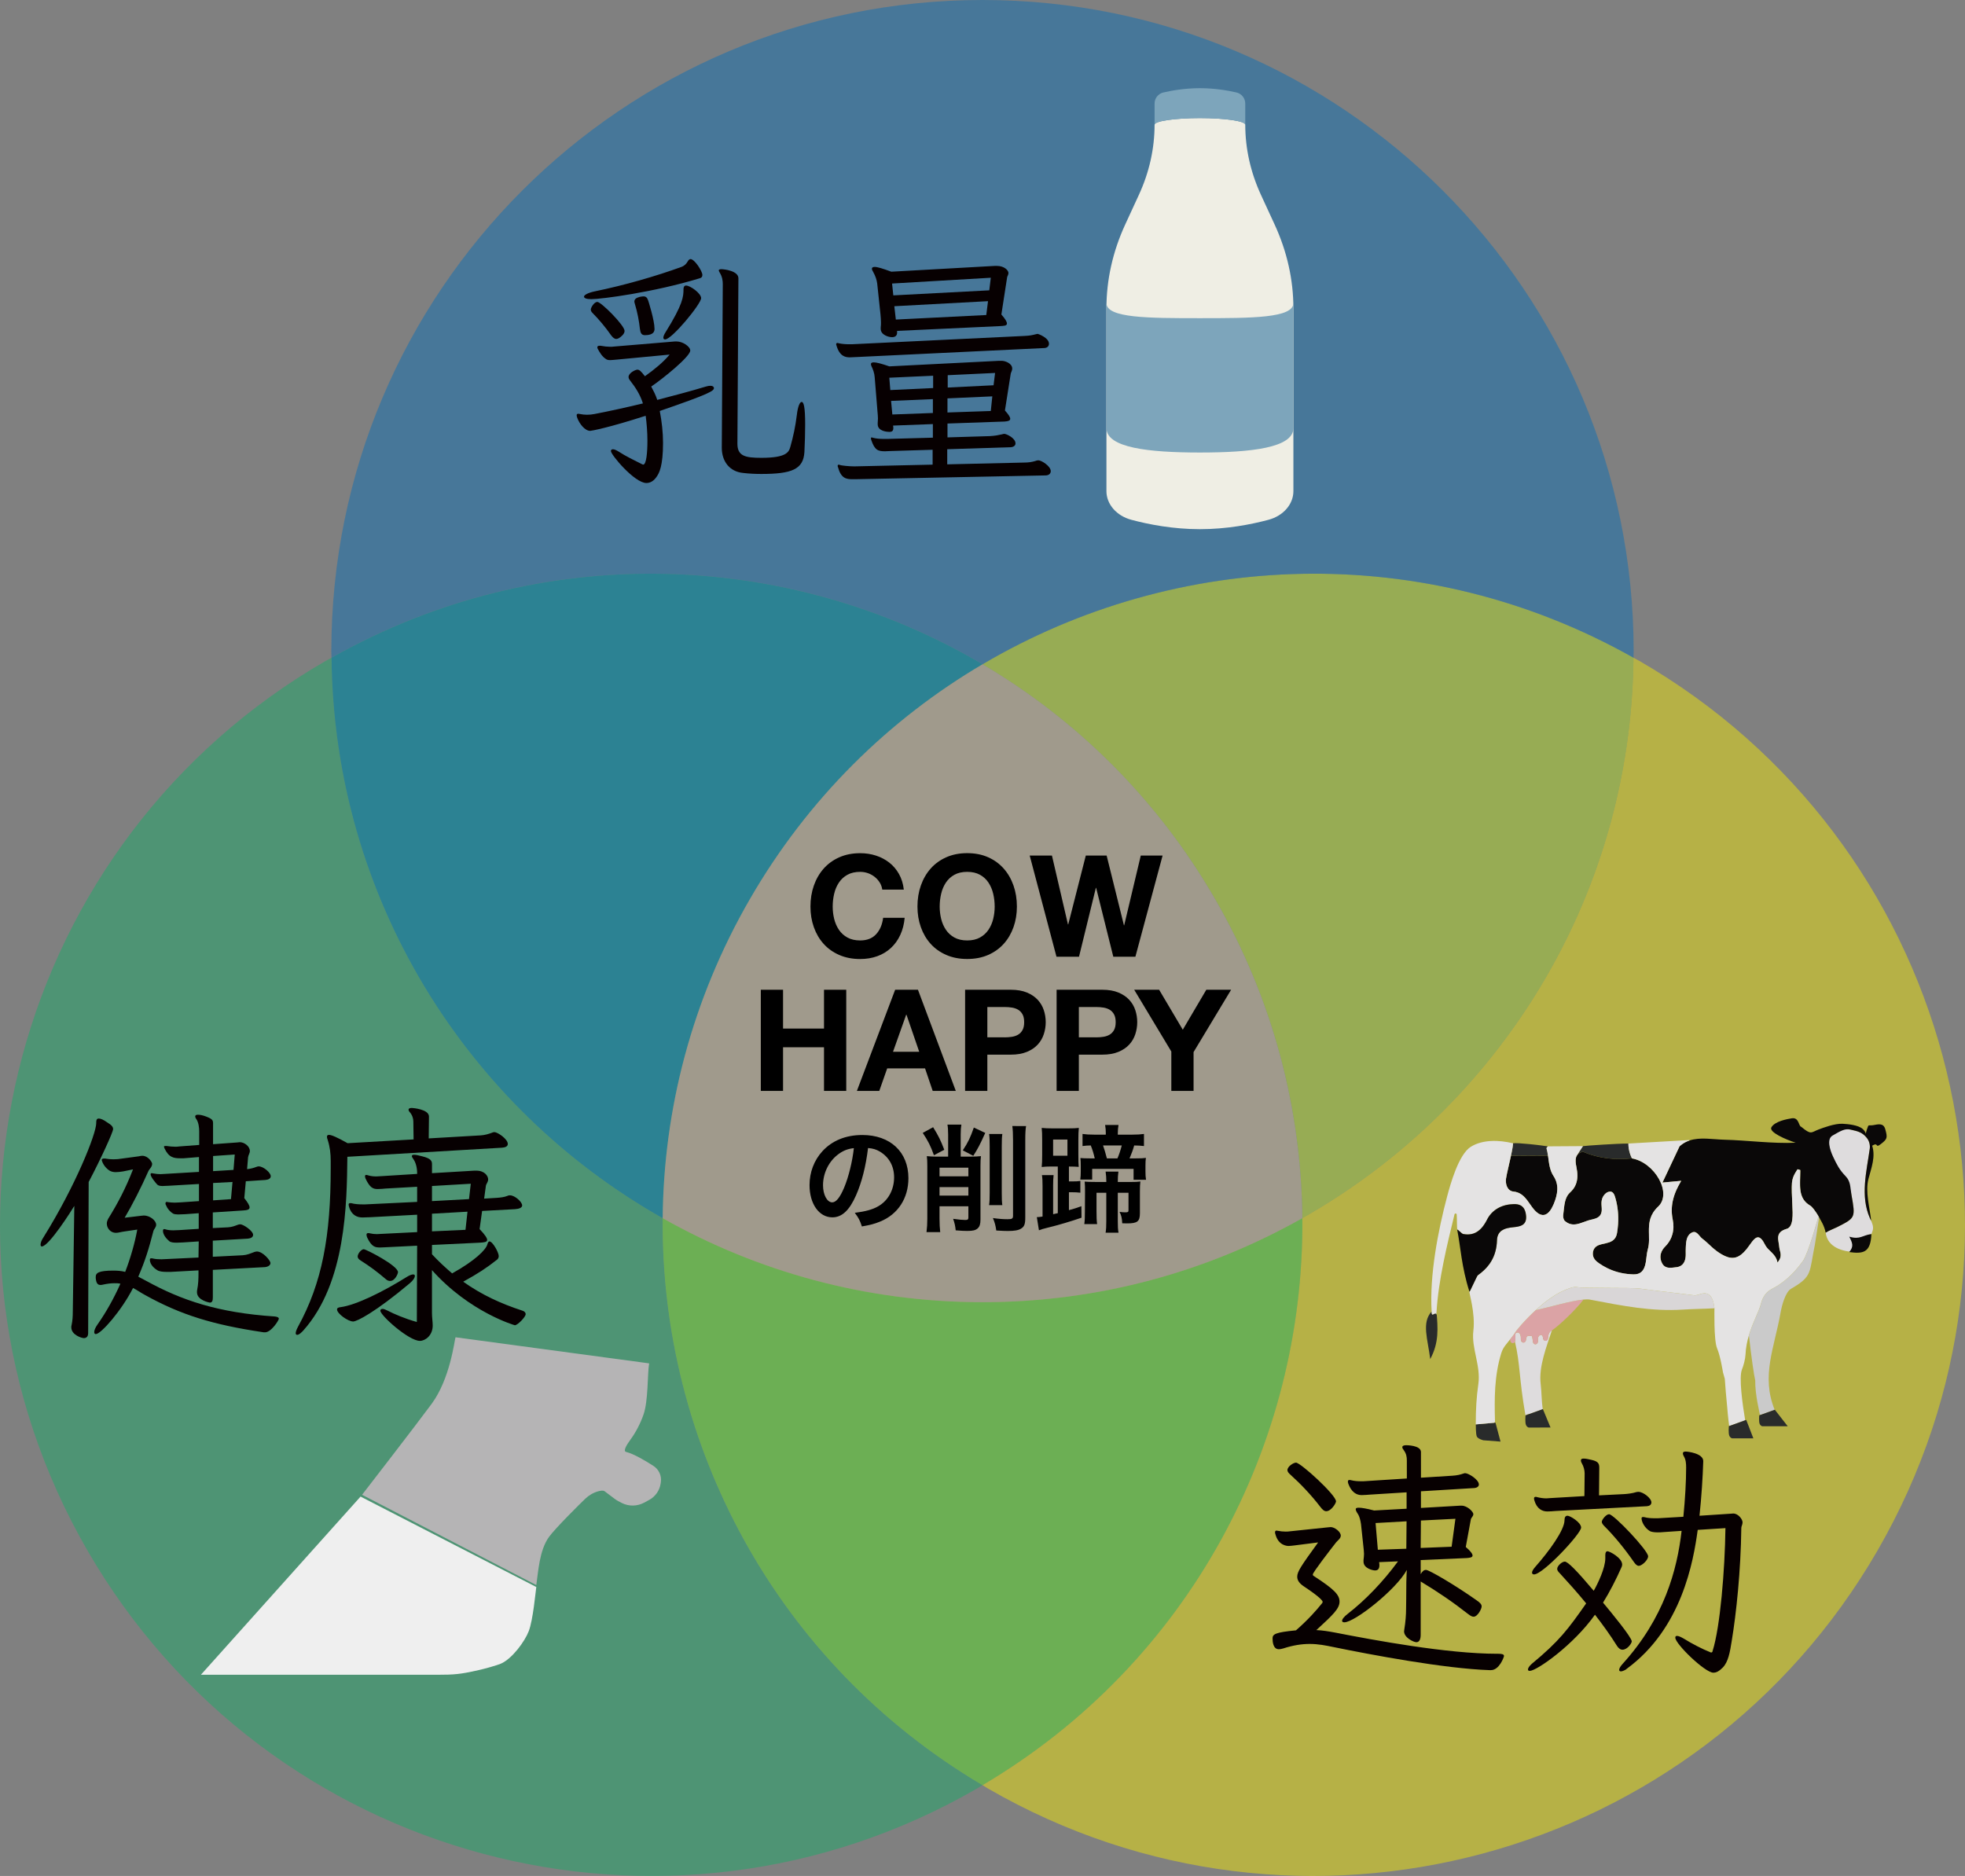 <!-- Generator: Adobe Illustrator 25.0.0, SVG Export Plug-In  -->
<svg version="1.1" xmlns="http://www.w3.org/2000/svg" xmlns:xlink="http://www.w3.org/1999/xlink" x="0px" y="0px"
	 width="134.294px" height="128.221px" viewBox="0 0 134.294 128.221"
	 style="overflow:visible;enable-background:new 0 0 134.294 128.221;" xml:space="preserve">
<rect x="0" y="0" width="134.294" height="128.221" fill="#808080" stroke="none"/>
<style type="text/css">
	.st0{opacity:0.45;fill:#036EB8;}
	.st1{opacity:0.45;fill:#FAEE00;}
	.st2{opacity:0.45;fill:#13AE67;}
	.st3{fill:#B5B4B5;}
	.st4{fill:#EFEFEF;}
	.st5{opacity:0.45;fill:#C9BC9C;}
	.st6{fill:none;}
	.st7{fill:#DEDCDD;}
	.st8{fill:#0A0808;}
	.st9{fill:#292B2B;}
	.st10{fill:#DBA3A5;}
	.st11{fill:#D9D6D7;}
	.st12{fill:#CACACA;}
	.st13{fill:#E4E3E3;}
	.st14{fill:#070001;}
	.st15{opacity:0.97;fill:#F4F2E7;}
	.st16{fill:#7DA5BB;}
</style>
<defs>
</defs>
<path class="st0" d="M67.147,45.403c6.389,3.767,11.928,9.176,15.902,16.058c3.973,6.882,5.888,14.383,5.956,21.8
	c13.391-7.568,22.468-21.866,22.633-38.306C97.317,36.878,80.397,37.59,67.147,45.403z"/>
<path class="st1" d="M89.005,83.261c-6.458,3.65-13.911,5.742-21.857,5.742s-15.4-2.093-21.857-5.742
	c-0.141,15.381,7.703,30.391,21.857,38.754C81.302,113.652,89.146,98.643,89.005,83.261z"/>
<path class="st1" d="M67.147,45.403c6.389,3.767,11.928,9.176,15.902,16.058c3.973,6.882,5.888,14.383,5.956,21.8
	c13.391-7.568,22.468-21.866,22.633-38.306C97.317,36.878,80.397,37.59,67.147,45.403z"/>
<path class="st2" d="M45.29,83.261c-13.391-7.568-22.468-21.866-22.633-38.306c-0.132,0.075-0.267,0.141-0.398,0.217
	C0.973,57.461-6.319,84.678,5.969,105.963c12.289,21.285,39.506,28.578,60.791,16.289c0.132-0.076,0.256-0.159,0.387-0.237
	C52.992,113.652,45.148,98.643,45.29,83.261z"/>
<g>
	<path class="st3" d="M24.745,102.168c0,0,3.697-4.778,4.758-6.22c1.267-1.724,1.551-4.317,1.629-4.546l13.233,1.784
		c-0.123,0.692-0.051,2.552-0.387,3.505c-0.216,0.612-0.515,1.193-0.898,1.718c-0.27,0.37-0.507,0.777-0.289,0.83
		c0.518,0.127,1.317,0.601,1.868,0.956c0.374,0.241,0.572,0.679,0.504,1.119l-0.014,0.093c-0.071,0.462-0.349,0.866-0.756,1.098
		c-0.115,0.066-0.248,0.137-0.382,0.207c-0.467,0.245-1.022,0.257-1.496,0.026c-0.189-0.092-0.373-0.193-0.499-0.288
		c-0.291-0.22-0.605-0.456-0.698-0.525c-0.084-0.062-0.25-0.045-0.428,0.003c-0.337,0.091-0.642,0.272-0.894,0.513
		c-0.353,0.337-2.05,2.017-2.479,2.612c-0.659,0.916-0.731,2.39-0.864,3.287"/>
	<path class="st4" d="M24.642,102.291l-10.91,12.177l16.143,0.002c1.152,0,1.582-0.039,2.706-0.287
		c0.617-0.136,1.425-0.375,1.647-0.471c0.77-0.333,1.637-1.515,1.908-2.222c0.295-0.766,0.458-2.626,0.516-3.019L24.642,102.291z"/>
</g>
<path class="st0" d="M67.147,45.403c13.25-7.813,30.17-8.524,44.49-0.448c0.002-0.152,0.011-0.301,0.011-0.453
	C111.648,19.924,91.725,0,67.147,0S22.645,19.924,22.645,44.502c0,0.152,0.01,0.302,0.011,0.454
	C36.977,36.878,53.897,37.59,67.147,45.403z"/>
<path class="st2" d="M45.29,83.261c0.068-7.417,1.982-14.918,5.956-21.8c3.973-6.882,9.512-12.291,15.902-16.058
	c-13.25-7.813-30.17-8.524-44.49-0.447C22.822,61.395,31.898,75.693,45.29,83.261z"/>
<path class="st0" d="M45.29,83.261c0.068-7.417,1.982-14.918,5.956-21.8c3.973-6.882,9.512-12.291,15.902-16.058
	c-13.25-7.813-30.17-8.524-44.49-0.447C22.822,61.395,31.898,75.693,45.29,83.261z"/>
<path class="st1" d="M112.036,45.172c-0.132-0.076-0.267-0.142-0.399-0.217c-0.165,16.44-9.241,30.738-22.633,38.306
	c0.141,15.381-7.703,30.391-21.857,38.754c0.131,0.077,0.255,0.161,0.387,0.237c21.285,12.289,48.502,4.996,60.79-16.289
	C140.613,84.678,133.321,57.461,112.036,45.172z"/>
<path class="st2" d="M89.005,83.261c-6.458,3.65-13.911,5.742-21.857,5.742s-15.4-2.093-21.857-5.742
	c-0.141,15.381,7.703,30.391,21.857,38.754C81.302,113.652,89.146,98.643,89.005,83.261z"/>
<path class="st5" d="M67.147,45.403c-6.389,3.767-11.928,9.176-15.902,16.058c-3.973,6.882-5.888,14.383-5.956,21.8
	c6.457,3.65,13.911,5.742,21.857,5.742s15.4-2.093,21.857-5.742c-0.068-7.417-1.982-14.918-5.956-21.8
	C79.076,54.579,73.536,49.17,67.147,45.403z"/>
<g>
	<path class="st6" d="M123.033,80.196c0,0.017-0.001,0.035-0.001,0.052C123.032,80.231,123.032,80.213,123.033,80.196z"/>
	<path class="st6" d="M123.034,80.095c0,0.021,0,0.041-0.001,0.062C123.034,80.136,123.034,80.116,123.034,80.095z"/>
	<path class="st6" d="M122.584,80.383c0.008-0.018,0.017-0.036,0.026-0.054C122.601,80.346,122.592,80.365,122.584,80.383z"/>
	<path class="st6" d="M123.022,80.605c0,0.015-0.001,0.031-0.001,0.046C123.021,80.636,123.022,80.621,123.022,80.605z"/>
	<path class="st6" d="M122.767,80.048c0.017-0.027,0.036-0.056,0.055-0.085C122.803,79.991,122.784,80.021,122.767,80.048z"/>
	<path class="st6" d="M122.635,80.275c0.008-0.016,0.018-0.033,0.027-0.049C122.653,80.242,122.643,80.259,122.635,80.275z"/>
	<path class="st6" d="M123.02,80.693c0,0.009,0,0.018,0,0.027C123.02,80.711,123.02,80.702,123.02,80.693z"/>
	<path class="st6" d="M122.695,80.165c0.014-0.023,0.029-0.048,0.044-0.073C122.725,80.117,122.709,80.142,122.695,80.165z"/>
	<path class="st6" d="M123.029,80.375c-0.001,0.037-0.002,0.075-0.003,0.111C123.027,80.449,123.028,80.412,123.029,80.375z"/>
	<path class="st6" d="M123.029,81.196c0.001,0.015,0.003,0.03,0.004,0.045C123.032,81.226,123.03,81.211,123.029,81.196z"/>
	<path class="st6" d="M123.019,80.779c0,0.01,0,0.02,0,0.029C123.019,80.799,123.019,80.789,123.019,80.779z"/>
	<path class="st6" d="M123.036,81.276c0.001,0.009,0.002,0.017,0.003,0.026C123.038,81.293,123.037,81.285,123.036,81.276z"/>
	<path class="st6" d="M123.024,81.115c0.001,0.018,0.002,0.036,0.003,0.053C123.026,81.151,123.025,81.133,123.024,81.115z"/>
	<path class="st6" d="M123.018,80.865c0,0.015,0,0.03,0,0.045C123.018,80.895,123.018,80.88,123.018,80.865z"/>
	<path class="st6" d="M123.02,81.033c0.001,0.017,0.001,0.033,0.002,0.05C123.022,81.066,123.021,81.049,123.02,81.033z"/>
	<path class="st6" d="M123.019,80.949c0,0.022,0.001,0.045,0.001,0.067C123.019,80.994,123.019,80.972,123.019,80.949z"/>
	<path class="st6" d="M115.196,78.068c-0.018,0.009-0.035,0.019-0.053,0.029C115.161,78.087,115.178,78.077,115.196,78.068z"/>
	<path class="st6" d="M115.37,77.989c-0.018,0.007-0.035,0.015-0.053,0.022C115.334,78.004,115.352,77.996,115.37,77.989z"/>
	<path class="st6" d="M123.045,81.355c0.002,0.012,0.004,0.023,0.005,0.035C123.049,81.378,123.047,81.366,123.045,81.355z"/>
	<path class="st6" d="M115.282,78.026c-0.021,0.009-0.041,0.019-0.061,0.029C115.241,78.046,115.262,78.035,115.282,78.026z"/>
	<path class="st6" d="M115.111,78.114c-0.017,0.01-0.035,0.021-0.052,0.032C115.076,78.135,115.093,78.124,115.111,78.114z"/>
	<path class="st6" d="M107.315,81.496c0.073-0.067,0.136-0.135,0.191-0.206C107.45,81.36,107.387,81.429,107.315,81.496z"/>
	<path class="st6" d="M115.027,78.166c-0.017,0.011-0.035,0.024-0.052,0.036C114.993,78.19,115.01,78.177,115.027,78.166z"/>
	<path class="st6" d="M122.542,80.49c0.006-0.018,0.014-0.035,0.02-0.053C122.556,80.455,122.548,80.472,122.542,80.49z"/>
	<path class="st6" d="M108.177,78.355c0.006-0.008,0.011-0.015,0.014-0.017C108.191,78.344,108.185,78.35,108.177,78.355z"/>
	<path class="st6" d="M115.561,84.285c0.048-0.032,0.093-0.052,0.134-0.064C115.654,84.232,115.609,84.253,115.561,84.285z"/>
	<path class="st6" d="M122.467,80.851c0.008-0.081,0.021-0.153,0.037-0.221C122.488,80.699,122.475,80.771,122.467,80.851z"/>
	<path class="st6" d="M122.509,80.602c0.005-0.02,0.011-0.039,0.017-0.058C122.521,80.563,122.514,80.582,122.509,80.602z"/>
	<path class="st6" d="M114.812,80.87c-0.075,0.134-0.148,0.269-0.211,0.406C114.665,81.139,114.737,81.004,114.812,80.87z"/>
	<path class="st6" d="M114.865,78.285c-0.027,0.022-0.053,0.045-0.079,0.068C114.812,78.33,114.838,78.307,114.865,78.285z"/>
	<path class="st6" d="M113.789,86.568c0.11,0.069,0.237,0.088,0.368,0.087C114.026,86.657,113.899,86.638,113.789,86.568z"/>
	<path class="st6" d="M114.945,78.223c-0.013,0.01-0.027,0.021-0.04,0.031C114.919,78.244,114.932,78.233,114.945,78.223z"/>
	<path class="st6" d="M105.977,79.968c-0.047-0.142-0.079-0.289-0.104-0.438C105.898,79.679,105.929,79.826,105.977,79.968z"/>
	<path class="st6" d="M112.563,85.642c0.014-0.084,0.03-0.164,0.052-0.241C112.594,85.478,112.577,85.559,112.563,85.642z"/>
	<path class="st6" d="M127.805,83.286c-0.004-0.009-0.008-0.018-0.012-0.027C127.798,83.268,127.801,83.277,127.805,83.286z"/>
	<path class="st6" d="M123.057,81.431c0.002,0.012,0.005,0.023,0.007,0.035C123.062,81.455,123.059,81.443,123.057,81.431z"/>
	<path class="st6" d="M115.207,85.344c0.002-0.04,0.004-0.08,0.006-0.121c-0.009,0.176-0.005,0.353-0.006,0.529
		c0,0.009-0.001,0.018-0.001,0.028c0.001-0.026,0.001-0.052,0.001-0.08C115.204,85.582,115.201,85.463,115.207,85.344z"/>
	<path class="st6" d="M122.467,80.851c-0.021,0.39-0.006,0.871,0.027,1.526C122.455,81.611,122.434,81.171,122.467,80.851z"/>
	<path class="st6" d="M104.257,96.742c0.087-0.066,0.17-0.092,0.251-0.091L104.257,96.742z"/>
	<polygon class="st6" points="114.902,80.711 114.902,80.711 114.902,80.711 	"/>
	<path class="st6" d="M112.616,85.402c0.06-0.206,0.08-0.417,0.084-0.631C112.695,84.984,112.676,85.195,112.616,85.402z"/>
	<path class="st6" d="M103.405,78.208c-0.009,0.12-0.041,0.306-0.085,0.522C103.363,78.513,103.395,78.328,103.405,78.208z"/>
	<path class="st6" d="M106.173,80.38c-0.065-0.099-0.117-0.201-0.158-0.306C106.056,80.179,106.108,80.281,106.173,80.38z"/>
	<path class="st6" d="M123.034,79.972C123.034,79.973,123.034,79.973,123.034,79.972c-0.095-0.026-0.09-0.025-0.185-0.052
		c0,0,0-0.001,0.001-0.001C122.944,79.947,122.939,79.945,123.034,79.972z"/>
	<path class="st6" d="M101.541,83.528c-0.068,0.118-0.139,0.223-0.213,0.316C101.402,83.752,101.473,83.646,101.541,83.528z"/>
	<path class="st6" d="M101.068,84.108c-0.055,0.044-0.111,0.082-0.169,0.115C100.957,84.19,101.013,84.152,101.068,84.108z"/>
	<path class="st6" d="M108.892,85.896c0.024,0.072,0.061,0.136,0.106,0.194C108.953,86.032,108.916,85.968,108.892,85.896z"/>
	<path class="st6" d="M123.193,81.862c0.006,0.012,0.013,0.024,0.019,0.036C123.206,81.886,123.199,81.874,123.193,81.862z"/>
	<path class="st6" d="M123.134,81.725c0.006,0.016,0.013,0.033,0.019,0.049C123.147,81.758,123.14,81.742,123.134,81.725z"/>
	<path class="st6" d="M123.161,81.795c0.006,0.014,0.013,0.029,0.02,0.043C123.175,81.823,123.168,81.809,123.161,81.795z"/>
	<path class="st6" d="M123.228,81.928c0.01,0.017,0.021,0.034,0.031,0.051C123.249,81.962,123.238,81.945,123.228,81.928z"/>
	<path class="st6" d="M123.268,81.992c0.008,0.013,0.018,0.025,0.027,0.037C123.286,82.017,123.277,82.005,123.268,81.992z"/>
	<path class="st6" d="M123.11,81.654c0.002,0.007,0.005,0.015,0.007,0.022C123.115,81.669,123.112,81.662,123.11,81.654z"/>
	<path class="st6" d="M123.072,81.507c0.001,0.005,0.002,0.009,0.003,0.014C123.074,81.517,123.073,81.512,123.072,81.507z"/>
	<path class="st6" d="M123.089,81.581c0.003,0.01,0.006,0.021,0.009,0.031C123.095,81.602,123.092,81.592,123.089,81.581z"/>
	<path class="st6" d="M123.362,82.115c0,0.001,0.001,0.001,0.001,0.002C123.363,82.116,123.362,82.115,123.362,82.115z"/>
	<path class="st6" d="M123.034,80.065c0-0.019,0-0.037,0-0.056C123.034,80.028,123.034,80.047,123.034,80.065z"/>
	<path class="st6" d="M123.313,82.055c0.005,0.006,0.01,0.012,0.015,0.018C123.323,82.067,123.317,82.061,123.313,82.055z"/>
	<path class="st7" d="M126.535,81.674c-0.095-0.544-0.304-0.978-0.664-1.352c-0.416-0.431-0.587-0.767-0.853-1.334
		c-0.219-0.467-0.442-1.2-0.037-1.432c0.527-0.302,1.09-0.435,1.473-0.351c0.544,0.119,0.822,0.193,1.126,0.57
		c0.17,0.211,0.239,0.485,0.202,0.754c-0.213,1.524-0.659,3.225,0.011,4.73c0.004,0.009,0.008,0.018,0.012,0.027
		c0.024,0.052,0.048,0.104,0.075,0.155c0.219,0.512,0.123,0.606,0.016,0.912c-0.612,0.062-0.451,0.535-1.209,0.311
		c0.222,0.441,0.423,0.52,0.101,0.913c-0.886-0.029-1.886-0.325-2.018-1.325c0.182-0.127,0.584-0.278,0.778-0.376
		C126.818,83.235,126.809,83.237,126.535,81.674z"/>
	<path class="st8" d="M126.384,84.525c0.759,0.224,0.9-0.11,1.512-0.172c-0.051,1.286-0.579,1.35-1.512,1.225
		C126.706,85.185,126.606,84.966,126.384,84.525z"/>
	<path class="st9" d="M105.796,78.988c-0.845,0.005-1.689,0.01-2.534,0.015c0.021-0.094,0.04-0.186,0.057-0.273
		c0.044-0.217,0.076-0.403,0.085-0.522c0.002-0.024,0.003-0.045,0.003-0.064c0.323-0.054,1.933,0.139,2.374,0.209v0
		c-0.042,0.057-0.048,0.066-0.089,0.123C105.74,78.644,105.771,78.816,105.796,78.988z"/>
	<path class="st7" d="M103.567,91.396v-0.213c0-0.032,0.014-0.062,0.038-0.075c0.15-0.08,0.227-0.01,0.27,0.066
		c0.043,0.075,0.063,0.168,0.063,0.261v0.105c0,0.146,0.112,0.259,0.235,0.212c0.076-0.029,0.122-0.125,0.122-0.224v-0.004
		c0-0.13,0.087-0.232,0.191-0.224c0.042,0.003,0.111,0.006,0.158,0.007c0.036,0.001,0.067,0.032,0.075,0.076
		c0.019,0.103,0.039,0.276,0.039,0.276c0,0.135,0.097,0.242,0.208,0.219c0.088-0.018,0.148-0.121,0.148-0.231v-0.156
		c0-0.121,0.07-0.224,0.165-0.245c0.001,0,0.002,0,0.003-0.001c0.076-0.017,0.145,0.045,0.161,0.134
		c0.002,0.012,0.003,0.025,0.003,0.038v0.004c0,0.031,0.006,0.06,0.015,0.086c0.034,0.1,0.123,0.163,0.22,0.126
		c0.076-0.029,0.122-0.125,0.122-0.224v-0.005c0-0.192,0.085-0.37,0.224-0.454c0.011-0.007,0.024-0.016,0.037-0.024
		c-0.375,1.139-0.909,2.488-0.77,3.657c0.07,0.594,0.06,1.164,0.14,1.732l-0.927,0.335c-0.081-0.001-0.164,0.025-0.251,0.091
		c-0.444-2.519-0.354-3.51-0.721-5.047c0.018-0.037,0.028-0.08,0.028-0.125L103.567,91.396z"/>
	<path class="st10" d="M103.548,91.083c0.04-0.094,0.625-0.818,1.41-1.536c0.94-0.199,2.411-0.644,3.262-0.722
		c-0.585,0.77-1.728,1.825-2.155,2.104c-0.013,0.008-0.026,0.017-0.037,0.024c-0.138,0.084-0.224,0.262-0.224,0.454v0.005
		c0,0.099-0.046,0.195-0.122,0.224c-0.097,0.037-0.186-0.026-0.22-0.126c-0.009-0.027-0.015-0.055-0.015-0.086v-0.004
		c0-0.013-0.001-0.026-0.003-0.038c-0.016-0.089-0.085-0.151-0.161-0.134c-0.001,0-0.002,0-0.003,0.001
		c-0.096,0.021-0.165,0.124-0.165,0.245v0.156c0,0.111-0.061,0.214-0.148,0.231c-0.112,0.023-0.208-0.084-0.208-0.219
		c0,0-0.02-0.173-0.039-0.276c-0.008-0.044-0.039-0.075-0.075-0.076c-0.048-0.001-0.116-0.004-0.158-0.007
		c-0.104-0.008-0.191,0.094-0.191,0.224v0.004c0,0.099-0.046,0.195-0.122,0.224c-0.123,0.047-0.235-0.066-0.235-0.212v-0.105
		c0-0.093-0.019-0.186-0.063-0.261c-0.044-0.076-0.121-0.146-0.27-0.066c-0.024,0.013-0.038,0.043-0.038,0.075v0.213l-0.003,0.173
		c0,0.045-0.01,0.088-0.028,0.125c-0.026,0.054-0.068,0.095-0.12,0.106c-0.112,0.023-0.208-0.084-0.208-0.219l0-0.036
		C103.377,91.327,103.53,91.126,103.548,91.083z"/>
	<path class="st11" d="M105.813,88.841c0.315-0.23,0.62-0.424,0.888-0.551c0.464-0.219,0.851-0.355,1.038-0.319
		c0.526,0.101,3.784,0.028,4.313,0.102c0.353,0.049,0.706,0.095,1.06,0.138c0.53,0.065,1.062,0.125,1.592,0.189
		c0.354,0.042,0.708,0.086,1.061,0.133c0.018,0.002,0.037,0.004,0.056,0.004c0.019,0,0.038-0.001,0.057-0.002
		c0.057-0.005,0.116-0.018,0.174-0.035c0.058-0.016,0.116-0.036,0.171-0.054c0.068-0.022,0.133-0.037,0.194-0.044
		c0.091-0.011,0.174-0.004,0.249,0.021c0.274,0.089,0.439,0.416,0.507,0.998c-0.717,0.039-1.435,0.044-2.153,0.09
		c-2.139,0.138-4.098-0.251-6.356-0.682c-0.113-0.022-0.266-0.021-0.445-0.004c-0.851,0.079-2.321,0.524-3.262,0.722
		C105.225,89.302,105.515,89.059,105.813,88.841z"/>
	<path class="st9" d="M111.427,78.935c0.03,0.082,0.063,0.162,0.101,0.241c-1.147,0.121-2.267,0.004-3.351-0.454
		c-0.141,0.034-0.244,0.087-0.319,0.155c-0.037,0.034-0.068,0.071-0.092,0.112c0.022-0.038,0.334-0.534,0.411-0.635
		c0.008-0.005,0.014-0.011,0.014-0.017c0.081-0.024,2.34-0.181,3.098-0.175c-0.001,0.226,0.034,0.442,0.097,0.649
		C111.399,78.854,111.413,78.895,111.427,78.935z"/>
	<path class="st8" d="M108.177,78.723c1.084,0.458,2.205,0.575,3.351,0.454c1.566,0.277,2.774,2.383,1.793,3.3
		c-0.283,0.265-0.441,0.537-0.527,0.813c-0.019,0.061-0.035,0.123-0.048,0.184c-0.019,0.092-0.032,0.185-0.04,0.278
		c-0.014,0.155-0.015,0.31-0.013,0.464c0,0.031,0.001,0.062,0.002,0.093c0.003,0.154,0.008,0.308,0.005,0.461
		c-0.004,0.214-0.024,0.425-0.084,0.631c-0.022,0.076-0.039,0.157-0.052,0.241c-0.014,0.084-0.024,0.17-0.035,0.258
		c-0.01,0.088-0.021,0.176-0.033,0.265c-0.006,0.044-0.013,0.088-0.021,0.131c-0.008,0.044-0.017,0.087-0.027,0.129
		c-0.007,0.03-0.015,0.059-0.023,0.087c-0.016,0.056-0.035,0.108-0.056,0.155c-0.042,0.095-0.094,0.174-0.157,0.238
		c-0.031,0.032-0.065,0.06-0.101,0.084c-0.064,0.042-0.136,0.072-0.217,0.092c-0.081,0.019-0.171,0.027-0.27,0.024
		c-0.053-0.001-0.105-0.004-0.157-0.007c-0.156-0.009-0.311-0.026-0.463-0.051c-0.152-0.025-0.302-0.058-0.45-0.099
		c-0.246-0.068-0.486-0.159-0.719-0.275c-0.093-0.046-0.186-0.096-0.277-0.15c-0.091-0.054-0.181-0.112-0.271-0.174
		c-0.106-0.074-0.211-0.158-0.29-0.259c-0.045-0.058-0.082-0.122-0.106-0.194c-0.012-0.036-0.021-0.074-0.026-0.113
		c-0.005-0.04-0.007-0.082-0.004-0.126c0.001-0.022,0.004-0.045,0.007-0.068c0.004-0.023,0.008-0.046,0.013-0.067
		c0.01-0.043,0.024-0.082,0.041-0.117c0.016-0.035,0.036-0.067,0.058-0.096c0.087-0.115,0.213-0.182,0.351-0.227
		c0.035-0.011,0.07-0.022,0.106-0.031c0.018-0.005,0.036-0.009,0.054-0.013c0.324-0.077,0.679-0.119,0.88-0.396
		c0.067-0.092,0.117-0.211,0.143-0.365c0.034-0.202,0.058-0.405,0.071-0.607c0.04-0.606-0.016-1.21-0.189-1.804
		c-0.015-0.051-0.031-0.103-0.05-0.153c-0.01-0.025-0.02-0.049-0.032-0.072c-0.057-0.115-0.141-0.2-0.28-0.193
		c-0.094,0.004-0.181,0.038-0.259,0.095c-0.02,0.014-0.039,0.03-0.057,0.047c-0.037,0.034-0.071,0.073-0.103,0.116
		c-0.016,0.022-0.031,0.045-0.045,0.069c-0.058,0.097-0.09,0.194-0.106,0.294c-0.026,0.166-0.008,0.337,0.004,0.518
		c0.012,0.181-0.015,0.316-0.069,0.418c-0.013,0.026-0.028,0.049-0.045,0.071c-0.066,0.087-0.155,0.145-0.254,0.188
		c-0.025,0.011-0.05,0.02-0.076,0.029c-0.052,0.018-0.105,0.033-0.159,0.046c-0.107,0.027-0.215,0.049-0.31,0.078
		c-0.196,0.061-0.396,0.149-0.599,0.209c-0.068,0.02-0.135,0.037-0.203,0.049c-0.068,0.012-0.136,0.019-0.204,0.018
		c-0.068,0-0.136-0.008-0.204-0.024c-0.068-0.016-0.135-0.042-0.203-0.078c-0.067-0.036-0.135-0.084-0.201-0.144
		c-0.01-0.009-0.019-0.02-0.028-0.032c-0.035-0.05-0.061-0.123-0.074-0.197c-0.006-0.037-0.009-0.074-0.009-0.108
		c0-0.017,0.002-0.033,0.004-0.049c0.046-0.309,0.055-0.64,0.131-0.94c0.025-0.1,0.058-0.197,0.102-0.289
		c0.029-0.061,0.064-0.12,0.104-0.176c0.041-0.056,0.087-0.109,0.141-0.158c0.073-0.067,0.136-0.135,0.191-0.206
		c0.018-0.024,0.036-0.048,0.052-0.072c0.022-0.032,0.042-0.065,0.061-0.098c0.037-0.066,0.069-0.134,0.094-0.203
		c0.064-0.173,0.093-0.355,0.095-0.545c0.002-0.19-0.022-0.389-0.065-0.595c-0.012-0.06-0.024-0.119-0.033-0.177
		c-0.009-0.058-0.016-0.115-0.02-0.17c-0.008-0.111-0.003-0.215,0.022-0.308c0.013-0.047,0.03-0.091,0.054-0.131
		c0.024-0.041,0.054-0.078,0.092-0.112C107.933,78.81,108.036,78.757,108.177,78.723z"/>
	<path class="st9" d="M97.843,89.641c0.002,0.038,0.003,0.076,0.006,0.114c0.019,0.268,0.284-0.155,0.315,0.114
		c0.003-0.063,0.008-0.128,0.012-0.192c0.089,1.081,0.184,2.084-0.43,3.215C97.581,91.536,97.139,90.402,97.843,89.641z"/>
	<path class="st12" d="M123.476,82.229c0.008,0.007,0.016,0.013,0.024,0.02C123.492,82.243,123.483,82.236,123.476,82.229z"/>
	<path class="st12" d="M123.416,82.173c0.01,0.01,0.021,0.02,0.032,0.03C123.437,82.193,123.426,82.183,123.416,82.173z"/>
	<path class="st12" d="M121.143,88.073c0.541-0.276,1.33-0.832,2.075-1.883c0.383-0.54,1.065-3.06,1.065-3.06l0,0
		c0.015,0.025,0.029,0.049,0.042,0.073c-0.129,0.787-0.243,1.632-0.291,1.868c-0.397,1.939-0.149,2.159-1.627,3.015
		c-0.39,0.226-0.633,1.154-0.714,1.614c-0.432,2.453-1.346,4.337-0.408,6.659l-0.919,0.332c-0.034,0-0.064,0-0.088-0.002
		c0.005-0.013-0.34-1.37-0.32-2.332c-0.088-0.351-0.279-1.718-0.432-3.078c0.268-0.902,0.689-1.634,0.819-2.145
		C120.488,88.566,120.746,88.275,121.143,88.073z"/>
	<path class="st8" d="M124.283,83.129c-0.174-0.293-0.437-0.676-0.595-0.744c-0.07-0.043-0.132-0.088-0.188-0.136
		c-0.008-0.007-0.017-0.013-0.024-0.02c-0.01-0.009-0.018-0.017-0.028-0.026c-0.011-0.01-0.022-0.02-0.032-0.03
		c-0.018-0.019-0.036-0.038-0.053-0.057c0-0.001-0.001-0.001-0.001-0.002c-0.012-0.014-0.023-0.028-0.034-0.042
		c-0.005-0.006-0.01-0.012-0.015-0.018c-0.006-0.008-0.012-0.017-0.018-0.025c-0.009-0.012-0.018-0.025-0.027-0.037
		c-0.003-0.004-0.006-0.009-0.008-0.014c-0.011-0.017-0.022-0.033-0.031-0.051c-0.006-0.01-0.011-0.02-0.016-0.03
		c-0.007-0.012-0.013-0.024-0.019-0.036c-0.004-0.008-0.008-0.017-0.012-0.025c-0.007-0.014-0.014-0.028-0.02-0.043
		c-0.003-0.007-0.005-0.014-0.008-0.021c-0.007-0.016-0.013-0.032-0.019-0.049c-0.006-0.016-0.011-0.033-0.017-0.049
		c-0.002-0.007-0.005-0.015-0.007-0.022c-0.004-0.014-0.008-0.028-0.012-0.042c-0.003-0.01-0.006-0.02-0.009-0.031
		c-0.005-0.02-0.01-0.04-0.014-0.06c-0.001-0.005-0.002-0.009-0.003-0.014c-0.003-0.013-0.005-0.027-0.008-0.041
		c-0.002-0.012-0.005-0.023-0.007-0.035c-0.002-0.014-0.004-0.028-0.006-0.042c-0.002-0.012-0.004-0.023-0.005-0.035
		c-0.002-0.017-0.004-0.035-0.006-0.052c-0.001-0.009-0.002-0.017-0.003-0.026c-0.001-0.012-0.002-0.023-0.003-0.035
		c-0.001-0.015-0.003-0.03-0.004-0.045c-0.001-0.009-0.001-0.018-0.002-0.028c-0.001-0.018-0.002-0.035-0.003-0.053
		c-0.001-0.011-0.001-0.022-0.001-0.032c-0.001-0.017-0.002-0.033-0.002-0.05c0-0.005,0-0.011,0-0.016
		c-0.001-0.022-0.001-0.044-0.001-0.067c0-0.013,0-0.027,0-0.04c0-0.015,0-0.03,0-0.045c0-0.019,0-0.037,0-0.056
		c0-0.01,0-0.02,0-0.029c0-0.02,0.001-0.039,0.001-0.059c0-0.009,0-0.018,0-0.027c0-0.014,0.001-0.028,0.001-0.042
		c0-0.015,0.001-0.031,0.001-0.046c0.001-0.039,0.002-0.079,0.003-0.119c0.001-0.037,0.002-0.074,0.003-0.111
		c0.001-0.042,0.002-0.084,0.003-0.127c0-0.017,0.001-0.035,0.001-0.052c0-0.013,0.001-0.026,0.001-0.039
		c0-0.02,0-0.041,0.001-0.062c0-0.01,0-0.02,0-0.03c0-0.019,0-0.037,0-0.056c0-0.012,0-0.024,0-0.036h0c0,0,0-0.001,0-0.001
		c-0.095-0.027-0.09-0.026-0.185-0.053c0,0,0,0.001-0.001,0.001h0c-0.01,0.015-0.018,0.028-0.027,0.042
		c-0.019,0.029-0.038,0.058-0.055,0.085c-0.01,0.015-0.018,0.03-0.027,0.045c-0.015,0.024-0.031,0.049-0.044,0.073
		c-0.012,0.021-0.023,0.041-0.034,0.061c-0.009,0.016-0.019,0.033-0.027,0.049c-0.009,0.018-0.017,0.035-0.025,0.053
		c-0.009,0.018-0.018,0.036-0.026,0.054c-0.008,0.018-0.014,0.036-0.021,0.055c-0.007,0.018-0.014,0.035-0.02,0.053
		c-0.006,0.017-0.01,0.036-0.016,0.053c-0.006,0.019-0.012,0.038-0.017,0.058c-0.002,0.009-0.004,0.019-0.006,0.028
		c-0.016,0.068-0.028,0.141-0.037,0.221c-0.033,0.319-0.012,0.759,0.027,1.526c0.031,0.606,0.085,1.481-0.382,1.616
		c-0.836,0.242-0.55,0.76-0.509,1.275c0.023,0.29,0.262,0.578-0.125,1.028c-0.057-0.31-0.216-0.505-0.387-0.677
		c-0.086-0.086-0.175-0.166-0.256-0.252c-0.02-0.021-0.04-0.043-0.059-0.066c-0.057-0.067-0.108-0.139-0.148-0.22
		c-0.09-0.182-0.173-0.309-0.253-0.39c-0.045-0.046-0.09-0.078-0.133-0.096c-0.033-0.014-0.065-0.02-0.096-0.02
		c-0.021,0-0.042,0.003-0.063,0.008c-0.021,0.006-0.042,0.014-0.062,0.024c-0.021,0.011-0.042,0.024-0.062,0.039
		c-0.021,0.015-0.042,0.033-0.062,0.052c-0.031,0.029-0.063,0.062-0.094,0.099c-0.021,0.025-0.042,0.051-0.064,0.078
		c-0.054,0.069-0.109,0.146-0.166,0.228c-0.135,0.194-0.263,0.354-0.39,0.483c-0.464,0.471-0.9,0.51-1.513,0.155
		c-0.111-0.065-0.229-0.142-0.353-0.232c-0.086-0.062-0.168-0.13-0.248-0.201c-0.04-0.035-0.08-0.072-0.12-0.108
		c-0.198-0.183-0.391-0.375-0.605-0.531c-0.03-0.022-0.058-0.048-0.086-0.077c-0.028-0.029-0.055-0.06-0.082-0.092
		c-0.054-0.064-0.109-0.131-0.167-0.184c-0.029-0.027-0.06-0.05-0.092-0.068c-0.016-0.009-0.033-0.017-0.05-0.023
		c-0.034-0.012-0.071-0.018-0.109-0.015c-0.019,0.001-0.04,0.005-0.06,0.01c-0.042,0.011-0.086,0.032-0.134,0.064
		c0,0-0.001,0-0.001,0.001c-0.019,0.013-0.038,0.027-0.055,0.041c-0.006,0.005-0.011,0.01-0.017,0.015
		c-0.011,0.01-0.022,0.02-0.032,0.03c-0.006,0.006-0.012,0.013-0.018,0.02c-0.009,0.01-0.017,0.02-0.025,0.03
		c-0.006,0.007-0.011,0.015-0.016,0.023c-0.007,0.01-0.014,0.02-0.021,0.03c-0.005,0.008-0.01,0.016-0.015,0.025
		c-0.006,0.01-0.012,0.021-0.018,0.032c-0.004,0.009-0.009,0.017-0.013,0.026c-0.005,0.011-0.01,0.022-0.015,0.033
		c-0.004,0.009-0.007,0.018-0.011,0.028c-0.004,0.011-0.008,0.023-0.012,0.034c-0.003,0.009-0.006,0.019-0.009,0.029
		c-0.004,0.012-0.007,0.024-0.01,0.035c-0.003,0.01-0.005,0.019-0.007,0.029c-0.003,0.012-0.006,0.025-0.008,0.037
		c-0.002,0.01-0.004,0.019-0.006,0.029c-0.002,0.013-0.004,0.026-0.007,0.038c-0.002,0.01-0.003,0.02-0.005,0.029
		c-0.002,0.013-0.004,0.027-0.005,0.04c-0.001,0.01-0.002,0.019-0.004,0.029c-0.002,0.014-0.003,0.029-0.004,0.043
		c-0.001,0.009-0.002,0.018-0.003,0.027c-0.001,0.016-0.003,0.032-0.004,0.048c-0.001,0.007-0.001,0.015-0.002,0.022
		c-0.002,0.023-0.003,0.046-0.004,0.069c-0.001,0.011-0.001,0.022-0.002,0.034c-0.001,0.011-0.001,0.022-0.002,0.034
		c-0.002,0.041-0.004,0.081-0.006,0.121c-0.007,0.119-0.004,0.238,0,0.356c0.001,0.027,0,0.053-0.001,0.08
		c0,0.015-0.001,0.029-0.001,0.044c-0.001,0.016-0.002,0.031-0.003,0.047c-0.001,0.014-0.002,0.028-0.004,0.042
		c-0.002,0.015-0.004,0.03-0.006,0.045c-0.002,0.013-0.004,0.027-0.006,0.04c-0.003,0.014-0.005,0.028-0.008,0.042
		c-0.003,0.013-0.005,0.025-0.008,0.037c-0.003,0.014-0.007,0.027-0.011,0.04c-0.003,0.012-0.007,0.024-0.011,0.035
		c-0.004,0.013-0.009,0.025-0.014,0.038c-0.004,0.011-0.008,0.022-0.013,0.033c-0.005,0.012-0.011,0.023-0.017,0.035
		c-0.005,0.01-0.01,0.02-0.016,0.03c-0.006,0.011-0.013,0.022-0.02,0.032c-0.006,0.009-0.012,0.019-0.018,0.028
		c-0.007,0.01-0.015,0.02-0.023,0.03c-0.007,0.008-0.013,0.017-0.02,0.025c-0.008,0.009-0.017,0.018-0.026,0.027
		c-0.007,0.007-0.015,0.015-0.023,0.022c-0.009,0.008-0.019,0.016-0.029,0.024c-0.008,0.007-0.016,0.013-0.025,0.019
		c-0.011,0.007-0.022,0.014-0.033,0.021c-0.009,0.005-0.017,0.011-0.027,0.016c-0.012,0.007-0.025,0.012-0.037,0.018
		c-0.009,0.004-0.018,0.009-0.028,0.013c-0.014,0.006-0.028,0.01-0.043,0.015c-0.01,0.003-0.019,0.007-0.028,0.01
		c-0.016,0.005-0.034,0.009-0.051,0.012c-0.009,0.002-0.017,0.004-0.026,0.006c-0.027,0.005-0.054,0.009-0.083,0.012
		c-0.021,0.002-0.042,0.005-0.064,0.007c-0.021,0.003-0.043,0.005-0.065,0.008c-0.044,0.005-0.088,0.01-0.132,0.014
		c-0.022,0.002-0.044,0.004-0.066,0.005c-0.022,0.001-0.044,0.002-0.066,0.002c-0.131,0.002-0.258-0.017-0.368-0.087
		c-0.037-0.023-0.071-0.052-0.103-0.087c-0.032-0.035-0.062-0.078-0.089-0.128c-0.042-0.078-0.072-0.156-0.091-0.234
		c-0.013-0.052-0.02-0.103-0.023-0.154c-0.005-0.077,0.001-0.152,0.016-0.226c0.005-0.025,0.011-0.049,0.018-0.073
		c0.014-0.048,0.032-0.095,0.054-0.141c0.022-0.046,0.048-0.091,0.077-0.134c0.044-0.065,0.095-0.127,0.154-0.185
		c0.19-0.189,0.33-0.4,0.423-0.626c0.031-0.075,0.057-0.152,0.078-0.23c0.031-0.117,0.051-0.237,0.06-0.359
		c0.003-0.041,0.005-0.081,0.006-0.122c0.001-0.082-0.002-0.164-0.01-0.247c-0.008-0.083-0.02-0.166-0.037-0.248
		c-0.014-0.068-0.025-0.134-0.035-0.2c-0.003-0.023-0.005-0.044-0.008-0.067c-0.005-0.043-0.011-0.086-0.014-0.128
		c-0.002-0.026-0.003-0.052-0.005-0.078c-0.002-0.037-0.004-0.075-0.005-0.111c-0.001-0.028,0-0.055,0-0.082
		c0-0.034,0-0.069,0.002-0.103c0.001-0.028,0.003-0.056,0.005-0.083c0.002-0.032,0.004-0.065,0.008-0.097
		c0.003-0.028,0.006-0.056,0.01-0.084c0.004-0.031,0.008-0.062,0.013-0.092c0.004-0.028,0.009-0.056,0.015-0.085
		c0.006-0.029,0.011-0.059,0.018-0.088c0.006-0.028,0.013-0.057,0.02-0.085c0.007-0.028,0.014-0.056,0.022-0.084
		c0.008-0.029,0.016-0.057,0.024-0.086c0.008-0.027,0.017-0.053,0.025-0.08c0.009-0.029,0.019-0.058,0.029-0.087
		c0.009-0.025,0.018-0.05,0.028-0.075c0.011-0.03,0.022-0.06,0.034-0.089c0.009-0.023,0.019-0.045,0.028-0.067
		c0.013-0.032,0.027-0.063,0.041-0.095c0.008-0.017,0.016-0.035,0.024-0.052c0.064-0.137,0.136-0.271,0.211-0.406
		c0.03-0.053,0.058-0.106,0.09-0.159l0,0v0l0,0c-0.428,0.04-0.856,0.08-1.283,0.12l1.168-2.477c0.026-0.024,0.052-0.047,0.079-0.068
		c0.013-0.011,0.027-0.021,0.04-0.031c0.013-0.01,0.027-0.021,0.04-0.031c0.01-0.007,0.02-0.014,0.03-0.021
		c0.017-0.012,0.034-0.025,0.052-0.036c0.01-0.007,0.021-0.013,0.032-0.02c0.017-0.011,0.034-0.022,0.052-0.032
		c0.011-0.006,0.022-0.012,0.032-0.018c0.018-0.01,0.035-0.02,0.053-0.029c0.008-0.004,0.017-0.008,0.025-0.012
		c0.02-0.01,0.041-0.02,0.061-0.029c0.011-0.005,0.023-0.01,0.034-0.015c0.018-0.008,0.035-0.015,0.053-0.022
		c0.013-0.005,0.025-0.009,0.038-0.014c0.017-0.006,0.034-0.013,0.052-0.019c0.735-0.25,1.589-0.075,2.398-0.055
		c1.526,0.038,3.319,0.28,4.863,0.205c-0.666-0.214-1.856-0.724-1.657-1.057c0.247-0.415,1.075-0.558,1.388-0.611
		c0.507-0.087,0.467,0.553,0.65,0.58c0.69,0.576,0.663,0.383,1.181,0.186c0.325-0.123,1.122-0.421,1.645-0.393
		c0.381,0.02,1.082,0.088,1.378,0.358c0.418,0.381,0.033,0.618,0.367-0.199c0.036-0.089,0.15-0.029,0.34-0.063
		c0.338-0.06,0.707-0.174,0.832,0.274c0.166,0.596,0.136,0.669-0.284,1.003c-0.446,0.354-0.139-0.151-0.611,0.123
		c0.245,0.76-0.059,1.529-0.253,2.266c-0.232,0.879,0.087,1.959,0.185,2.868c-0.026-0.051-0.051-0.103-0.075-0.155
		c-0.004-0.009-0.008-0.018-0.012-0.027c-0.67-1.505-0.224-3.206-0.011-4.73c0.037-0.268-0.032-0.543-0.202-0.754
		c-0.304-0.377-0.581-0.45-1.126-0.57c-0.384-0.084-0.691,0.113-1.218,0.415c-0.406,0.232-0.183,0.965,0.037,1.432
		c0.266,0.567,0.437,0.903,0.853,1.334c0.36,0.373,0.313,0.744,0.408,1.288c0.274,1.563,0.284,1.561-0.987,2.203
		c-0.193,0.098-0.596,0.249-0.778,0.376c-0.079-0.46-0.385-0.926-0.345-0.863c-0.023-0.048-0.058-0.114-0.1-0.188
		C124.312,83.179,124.297,83.154,124.283,83.129L124.283,83.129z"/>
	<path class="st9" d="M121.296,96.354l0.881,1.128h-1.739c0,0-0.112-0.012-0.177-0.162c-0.065-0.151-0.029-0.581-0.029-0.581
		l0.134-0.048l0.919-0.332L121.296,96.354z"/>
	<path class="st9" d="M102.206,97.239l0.344,1.293l-1.18-0.09c0,0-0.37-0.094-0.442-0.263c-0.072-0.169-0.067-0.821-0.067-0.821
		l1.261-0.112L102.206,97.239z"/>
	<path class="st9" d="M105.435,96.317l0.011-0.004l0.521,1.255l-1.481,0.006c0,0-0.125-0.013-0.197-0.182
		c-0.072-0.169-0.032-0.65-0.032-0.65l0.251-0.091L105.435,96.317z"/>
	<path class="st8" d="M105.796,78.992c0.009,0.059,0.017,0.118,0.025,0.178c0.008,0.06,0.016,0.121,0.025,0.181
		c0.008,0.06,0.017,0.12,0.027,0.18c0.025,0.149,0.057,0.296,0.104,0.438c0.012,0.036,0.025,0.071,0.038,0.106
		c0.042,0.105,0.093,0.207,0.158,0.306c0.019,0.029,0.037,0.058,0.054,0.087c0.017,0.029,0.032,0.058,0.047,0.087
		c0.029,0.058,0.054,0.117,0.074,0.176c0.055,0.157,0.081,0.316,0.085,0.475c0.001,0.04,0.001,0.08-0.001,0.119
		c-0.007,0.159-0.034,0.319-0.076,0.478c-0.021,0.079-0.045,0.159-0.072,0.238c-0.027,0.079-0.057,0.158-0.089,0.236
		c-0.012,0.029-0.024,0.055-0.037,0.083c-0.037,0.083-0.074,0.161-0.113,0.228c-0.13,0.226-0.272,0.369-0.425,0.428
		c-0.061,0.023-0.124,0.033-0.188,0.03c-0.072-0.004-0.147-0.025-0.222-0.064c-0.025-0.013-0.051-0.028-0.076-0.044
		c-0.068-0.045-0.138-0.103-0.209-0.175c-0.035-0.036-0.071-0.076-0.107-0.119c-0.036-0.043-0.072-0.09-0.108-0.139
		c-0.044-0.061-0.087-0.122-0.13-0.183c-0.058-0.084-0.116-0.166-0.175-0.245c-0.118-0.158-0.243-0.303-0.395-0.415
		c-0.076-0.056-0.158-0.104-0.25-0.141c-0.1-0.04-0.211-0.068-0.336-0.08c-0.011-0.001-0.021-0.003-0.031-0.005
		c-0.01-0.002-0.021-0.003-0.031-0.005c-0.04-0.009-0.079-0.023-0.114-0.042c-0.018-0.009-0.035-0.02-0.052-0.031
		c-0.017-0.012-0.033-0.024-0.048-0.038c-0.015-0.014-0.03-0.028-0.044-0.044s-0.028-0.032-0.04-0.05
		c-0.025-0.035-0.048-0.074-0.067-0.116c-0.067-0.147-0.095-0.335-0.07-0.545v0c0.009-0.073,0.032-0.193,0.064-0.342
		c0.07-0.329,0.183-0.8,0.274-1.218c0.845-0.005,1.689-0.01,2.534-0.015C105.796,78.989,105.796,78.991,105.796,78.992z"/>
	<path class="st13" d="M100.428,88.281c0.001,0.002,0.001,0.005,0.002,0.007C100.428,88.289,100.428,88.286,100.428,88.281z"/>
	<path class="st13" d="M97.848,89.755c-0.003-0.037-0.003-0.076-0.006-0.114c-0.15-2.476,0.437-5.528,1.063-7.878
		c0.217-0.814,0.783-2.865,1.619-3.384c0.793-0.492,1.909-0.474,2.883-0.235c0,0.018-0.001,0.04-0.003,0.064
		c-0.009,0.12-0.041,0.306-0.085,0.522c-0.018,0.087-0.037,0.178-0.057,0.273c-0.091,0.418-0.204,0.889-0.274,1.218
		c-0.032,0.15-0.055,0.27-0.064,0.342l0,0c-0.024,0.21,0.003,0.398,0.07,0.545c0.019,0.042,0.042,0.081,0.067,0.116
		c0.013,0.018,0.026,0.034,0.04,0.05s0.029,0.03,0.044,0.044c0.015,0.014,0.032,0.026,0.048,0.038
		c0.017,0.012,0.034,0.022,0.052,0.031c0.036,0.019,0.074,0.033,0.114,0.042c0.01,0.002,0.021,0.003,0.031,0.005
		c0.01,0.002,0.02,0.004,0.031,0.005c0.125,0.012,0.236,0.039,0.336,0.08c0.092,0.037,0.174,0.085,0.25,0.141
		c0.152,0.112,0.277,0.257,0.395,0.415c0.059,0.079,0.117,0.162,0.175,0.245c0.043,0.061,0.085,0.122,0.13,0.183
		c0.036,0.05,0.073,0.096,0.108,0.139c0.036,0.043,0.072,0.083,0.107,0.119c0.071,0.072,0.14,0.131,0.209,0.175
		c0.026,0.017,0.051,0.032,0.076,0.044c0.076,0.039,0.15,0.06,0.222,0.064c0.064,0.004,0.127-0.006,0.188-0.03
		c0.153-0.059,0.295-0.202,0.425-0.428c0.039-0.068,0.076-0.146,0.113-0.228c0.012-0.028,0.025-0.054,0.037-0.083
		c0.032-0.078,0.062-0.157,0.089-0.236c0.027-0.079,0.052-0.158,0.072-0.238c0.042-0.159,0.069-0.319,0.076-0.478
		c0.002-0.04,0.002-0.08,0.001-0.119c-0.004-0.159-0.03-0.318-0.085-0.475c-0.021-0.059-0.045-0.118-0.074-0.176
		c-0.015-0.029-0.03-0.058-0.047-0.087c-0.017-0.029-0.035-0.058-0.054-0.087c-0.065-0.099-0.117-0.201-0.158-0.306
		c-0.014-0.035-0.027-0.07-0.038-0.106c-0.047-0.142-0.079-0.289-0.104-0.438c-0.01-0.06-0.019-0.119-0.027-0.18
		c-0.008-0.06-0.016-0.12-0.025-0.181c-0.008-0.059-0.016-0.118-0.025-0.178c0-0.001,0-0.002-0.001-0.003
		c-0.025-0.173-0.055-0.344-0.104-0.511c0.042-0.057,0.048-0.066,0.089-0.123v0l2.41-0.016c-0.003,0.003-0.008,0.009-0.014,0.017
		c-0.076,0.101-0.388,0.597-0.411,0.635c-0.024,0.041-0.042,0.085-0.054,0.131c-0.025,0.093-0.03,0.197-0.022,0.308
		c0.004,0.055,0.011,0.112,0.02,0.17c0.009,0.058,0.02,0.117,0.033,0.177c0.042,0.206,0.067,0.404,0.065,0.595
		c-0.002,0.19-0.031,0.373-0.095,0.545c-0.026,0.069-0.057,0.137-0.094,0.203c-0.019,0.033-0.039,0.066-0.061,0.098
		c-0.016,0.024-0.034,0.048-0.052,0.072c-0.055,0.071-0.118,0.14-0.191,0.206c-0.054,0.05-0.101,0.103-0.141,0.158
		c-0.041,0.056-0.075,0.115-0.104,0.176c-0.044,0.092-0.077,0.188-0.102,0.289c-0.076,0.301-0.086,0.631-0.131,0.94
		c-0.002,0.015-0.004,0.032-0.004,0.049c-0.001,0.034,0.002,0.071,0.009,0.108c0.013,0.074,0.038,0.148,0.074,0.197
		c0.009,0.012,0.018,0.023,0.028,0.032c0.067,0.06,0.134,0.108,0.201,0.144c0.067,0.036,0.135,0.062,0.203,0.078
		c0.068,0.016,0.136,0.024,0.204,0.024c0.068,0,0.136-0.007,0.204-0.018c0.068-0.012,0.136-0.029,0.203-0.049
		c0.203-0.06,0.403-0.148,0.599-0.209c0.095-0.03,0.203-0.051,0.31-0.078c0.054-0.013,0.107-0.028,0.159-0.046
		c0.026-0.009,0.051-0.019,0.076-0.029c0.099-0.043,0.188-0.101,0.254-0.188c0.017-0.022,0.032-0.045,0.045-0.071
		c0.054-0.103,0.081-0.237,0.069-0.418c-0.012-0.181-0.03-0.352-0.004-0.518c0.016-0.1,0.047-0.197,0.106-0.294
		c0.014-0.024,0.03-0.047,0.045-0.069c0.032-0.044,0.066-0.083,0.103-0.116c0.018-0.017,0.037-0.032,0.057-0.047
		c0.078-0.056,0.165-0.09,0.259-0.095c0.139-0.007,0.222,0.079,0.28,0.193c0.011,0.023,0.022,0.047,0.032,0.072
		c0.019,0.05,0.035,0.102,0.05,0.153c0.172,0.594,0.229,1.197,0.189,1.804c-0.013,0.202-0.037,0.404-0.071,0.607
		c-0.026,0.155-0.076,0.273-0.143,0.365c-0.201,0.277-0.556,0.319-0.88,0.396c-0.018,0.004-0.036,0.009-0.054,0.013
		c-0.036,0.009-0.071,0.019-0.106,0.031c-0.139,0.046-0.264,0.112-0.351,0.227c-0.022,0.029-0.041,0.061-0.058,0.096
		c-0.016,0.035-0.03,0.074-0.041,0.117c-0.005,0.021-0.01,0.044-0.013,0.067c-0.004,0.023-0.006,0.046-0.007,0.068
		c-0.003,0.044-0.001,0.086,0.004,0.126c0.005,0.04,0.014,0.078,0.026,0.113c0.024,0.072,0.061,0.136,0.106,0.194
		c0.079,0.102,0.183,0.186,0.29,0.259c0.089,0.062,0.179,0.12,0.271,0.174c0.091,0.054,0.184,0.104,0.277,0.15
		c0.233,0.115,0.473,0.206,0.719,0.275c0.148,0.041,0.297,0.074,0.45,0.099c0.152,0.025,0.306,0.042,0.463,0.051
		c0.052,0.003,0.105,0.005,0.157,0.007c0.099,0.003,0.189-0.005,0.27-0.024c0.081-0.019,0.153-0.05,0.217-0.092
		c0.036-0.024,0.07-0.052,0.101-0.084c0.062-0.063,0.114-0.142,0.157-0.238c0.021-0.048,0.04-0.099,0.056-0.155
		c0.008-0.028,0.016-0.057,0.023-0.087c0.01-0.042,0.019-0.086,0.027-0.129c0.008-0.044,0.015-0.087,0.021-0.131
		c0.013-0.088,0.023-0.177,0.033-0.265c0.01-0.088,0.021-0.174,0.035-0.258c0.014-0.084,0.03-0.164,0.052-0.241
		c0.06-0.206,0.08-0.417,0.084-0.631c0.003-0.153-0.002-0.307-0.005-0.461c-0.001-0.031-0.001-0.062-0.002-0.093
		c-0.002-0.155-0.001-0.31,0.013-0.464c0.008-0.093,0.021-0.186,0.04-0.278c0.013-0.062,0.029-0.123,0.048-0.184
		c0.087-0.276,0.245-0.548,0.527-0.813c0.981-0.918-0.227-3.024-1.793-3.3c-0.038-0.079-0.071-0.16-0.101-0.241
		c-0.015-0.041-0.029-0.082-0.041-0.123c-0.063-0.207-0.098-0.423-0.097-0.649c1.387-0.079,2.775-0.159,4.162-0.238
		c0.004,0.019,0.003,0.013,0.006,0.032c-0.017,0.006-0.034,0.012-0.05,0.018c-0.013,0.005-0.025,0.009-0.038,0.014
		c-0.018,0.007-0.035,0.015-0.053,0.022c-0.011,0.005-0.023,0.009-0.034,0.015c-0.021,0.009-0.041,0.019-0.061,0.029
		c-0.008,0.004-0.017,0.008-0.025,0.012c-0.018,0.009-0.035,0.019-0.053,0.029c-0.011,0.006-0.022,0.011-0.032,0.018
		c-0.017,0.01-0.035,0.021-0.052,0.032c-0.011,0.007-0.021,0.013-0.032,0.02c-0.017,0.011-0.035,0.024-0.052,0.036
		c-0.01,0.007-0.02,0.014-0.03,0.021c-0.013,0.01-0.027,0.021-0.04,0.031c-0.013,0.01-0.027,0.02-0.04,0.031
		c-0.027,0.022-0.053,0.045-0.079,0.068l-1.168,2.477c0.428-0.04,0.856-0.08,1.283-0.12l0,0l0,0c-0.031,0.053-0.06,0.106-0.09,0.159
		c-0.076,0.134-0.148,0.269-0.211,0.406c-0.008,0.017-0.017,0.035-0.024,0.052c-0.014,0.032-0.027,0.063-0.041,0.095
		c-0.01,0.022-0.019,0.045-0.028,0.067c-0.012,0.03-0.023,0.06-0.034,0.089c-0.009,0.025-0.019,0.05-0.028,0.075
		c-0.01,0.029-0.02,0.058-0.029,0.087c-0.009,0.027-0.017,0.053-0.025,0.08c-0.009,0.028-0.016,0.057-0.024,0.086
		c-0.008,0.028-0.015,0.056-0.022,0.084c-0.007,0.028-0.013,0.057-0.02,0.085c-0.006,0.029-0.012,0.059-0.018,0.088
		c-0.005,0.028-0.01,0.056-0.015,0.085c-0.005,0.03-0.009,0.061-0.013,0.092c-0.004,0.028-0.007,0.056-0.01,0.084
		c-0.003,0.032-0.005,0.064-0.008,0.097c-0.002,0.028-0.004,0.055-0.005,0.083c-0.001,0.034-0.001,0.069-0.002,0.103
		c0,0.027-0.001,0.054,0,0.082c0.001,0.037,0.003,0.074,0.005,0.111c0.002,0.026,0.002,0.052,0.005,0.078
		c0.003,0.042,0.009,0.085,0.014,0.128c0.003,0.022,0.005,0.044,0.008,0.067c0.009,0.066,0.021,0.133,0.035,0.2
		c0.017,0.083,0.029,0.166,0.037,0.248c0.008,0.083,0.011,0.165,0.01,0.247c-0.001,0.041-0.003,0.082-0.006,0.122
		c-0.009,0.122-0.029,0.242-0.06,0.359c-0.021,0.078-0.047,0.155-0.078,0.23c-0.093,0.226-0.233,0.437-0.423,0.626
		c-0.058,0.058-0.11,0.12-0.154,0.185c-0.029,0.043-0.055,0.088-0.077,0.134c-0.022,0.046-0.04,0.093-0.054,0.141
		c-0.007,0.024-0.013,0.048-0.018,0.073c-0.015,0.074-0.021,0.149-0.016,0.226c0.003,0.051,0.011,0.103,0.023,0.154
		c0.019,0.078,0.049,0.156,0.091,0.234c0.027,0.05,0.057,0.092,0.089,0.128c0.032,0.035,0.067,0.064,0.103,0.087
		c0.11,0.069,0.237,0.088,0.368,0.087c0.022,0,0.044-0.001,0.066-0.002c0.022-0.001,0.044-0.003,0.066-0.005
		c0.044-0.004,0.088-0.009,0.132-0.014c0.022-0.003,0.043-0.005,0.065-0.008c0.021-0.003,0.043-0.005,0.064-0.007
		c0.028-0.003,0.056-0.007,0.083-0.012c0.009-0.002,0.017-0.004,0.026-0.006c0.017-0.004,0.035-0.008,0.051-0.012
		c0.01-0.003,0.019-0.007,0.028-0.01c0.014-0.005,0.029-0.01,0.043-0.015c0.01-0.004,0.019-0.009,0.028-0.013
		c0.013-0.006,0.025-0.012,0.037-0.018c0.009-0.005,0.018-0.011,0.027-0.016c0.011-0.007,0.022-0.013,0.033-0.021
		c0.009-0.006,0.017-0.013,0.025-0.019c0.01-0.008,0.02-0.015,0.029-0.024c0.008-0.007,0.015-0.015,0.023-0.022
		c0.009-0.009,0.018-0.017,0.026-0.027c0.007-0.008,0.013-0.017,0.02-0.025c0.008-0.01,0.016-0.019,0.023-0.03
		c0.006-0.009,0.012-0.018,0.018-0.028c0.007-0.011,0.014-0.021,0.02-0.032c0.005-0.01,0.01-0.02,0.016-0.03
		c0.006-0.012,0.012-0.023,0.017-0.035c0.005-0.011,0.009-0.022,0.013-0.033c0.005-0.012,0.01-0.025,0.014-0.038
		c0.004-0.011,0.007-0.023,0.011-0.035c0.004-0.013,0.008-0.026,0.011-0.04c0.003-0.012,0.006-0.025,0.008-0.037
		c0.003-0.014,0.006-0.028,0.008-0.042c0.002-0.013,0.004-0.026,0.006-0.04c0.002-0.015,0.004-0.03,0.006-0.045
		c0.001-0.014,0.003-0.028,0.004-0.042c0.001-0.015,0.002-0.031,0.003-0.047c0.001-0.014,0.001-0.029,0.001-0.044
		c0-0.009,0.001-0.018,0.001-0.028c0.001-0.176-0.003-0.353,0.006-0.529c0.001-0.011,0.001-0.022,0.002-0.034
		c0.001-0.011,0.001-0.022,0.002-0.034c0.001-0.023,0.003-0.046,0.004-0.069c0-0.007,0.001-0.015,0.002-0.022
		c0.001-0.016,0.002-0.032,0.004-0.048c0.001-0.009,0.002-0.018,0.003-0.027c0.001-0.014,0.003-0.029,0.004-0.043
		c0.001-0.01,0.002-0.019,0.004-0.029c0.002-0.013,0.003-0.027,0.005-0.04c0.001-0.01,0.003-0.02,0.005-0.029
		c0.002-0.013,0.004-0.026,0.007-0.038c0.002-0.01,0.004-0.02,0.006-0.029c0.003-0.012,0.005-0.025,0.008-0.037
		c0.002-0.01,0.005-0.02,0.007-0.029c0.003-0.012,0.006-0.024,0.01-0.035c0.003-0.01,0.006-0.019,0.009-0.029
		c0.004-0.012,0.008-0.023,0.012-0.034c0.003-0.009,0.007-0.018,0.011-0.028c0.005-0.011,0.01-0.022,0.015-0.033
		c0.004-0.009,0.008-0.018,0.013-0.026c0.006-0.011,0.012-0.021,0.018-0.032c0.005-0.008,0.009-0.017,0.015-0.025
		c0.007-0.01,0.014-0.02,0.021-0.03c0.005-0.008,0.011-0.015,0.016-0.023c0.008-0.01,0.017-0.02,0.025-0.03
		c0.006-0.007,0.011-0.013,0.018-0.02c0.01-0.01,0.021-0.02,0.032-0.03c0.006-0.005,0.011-0.01,0.017-0.015
		c0.017-0.014,0.036-0.028,0.055-0.041c0,0,0.001,0,0.001-0.001c0.048-0.032,0.093-0.052,0.134-0.064
		c0.021-0.006,0.041-0.009,0.06-0.01c0.039-0.002,0.075,0.003,0.109,0.015c0.017,0.006,0.034,0.014,0.05,0.023
		c0.032,0.018,0.063,0.041,0.092,0.068c0.059,0.053,0.113,0.12,0.167,0.184c0.027,0.032,0.054,0.063,0.082,0.092
		c0.028,0.029,0.056,0.055,0.086,0.077c0.213,0.157,0.406,0.349,0.605,0.531c0.04,0.037,0.08,0.073,0.12,0.108
		c0.081,0.071,0.163,0.139,0.248,0.201c0.124,0.09,0.241,0.168,0.353,0.232c0.613,0.355,1.049,0.316,1.513-0.155
		c0.127-0.129,0.255-0.289,0.39-0.483c0.057-0.082,0.112-0.159,0.166-0.228c0.021-0.028,0.043-0.054,0.064-0.078
		c0.032-0.037,0.063-0.07,0.094-0.099c0.021-0.019,0.042-0.037,0.062-0.052c0.021-0.015,0.042-0.028,0.062-0.039
		c0.021-0.011,0.042-0.019,0.062-0.024c0.021-0.006,0.042-0.008,0.063-0.008c0.032,0,0.064,0.006,0.096,0.02
		c0.043,0.018,0.088,0.05,0.133,0.096c0.08,0.081,0.163,0.208,0.253,0.39c0.04,0.082,0.091,0.153,0.148,0.22
		c0.019,0.022,0.039,0.044,0.059,0.066c0.081,0.086,0.17,0.166,0.256,0.252c0.172,0.172,0.331,0.366,0.387,0.677
		c0.387-0.45,0.148-0.738,0.125-1.028c-0.041-0.515-0.326-1.033,0.509-1.275c0.466-0.135,0.412-1.01,0.382-1.616
		c-0.033-0.655-0.049-1.136-0.027-1.526c0.008-0.081,0.021-0.153,0.037-0.221c0.002-0.009,0.004-0.019,0.006-0.028
		c0.005-0.02,0.011-0.039,0.017-0.058c0.005-0.018,0.01-0.036,0.016-0.053c0.006-0.018,0.014-0.035,0.02-0.053
		c0.007-0.018,0.013-0.036,0.021-0.055c0.008-0.018,0.017-0.036,0.026-0.054c0.008-0.018,0.016-0.035,0.025-0.053
		c0.008-0.016,0.018-0.033,0.027-0.049c0.011-0.02,0.021-0.04,0.034-0.061c0.014-0.023,0.029-0.048,0.044-0.073
		c0.009-0.015,0.017-0.029,0.027-0.045c0.017-0.027,0.036-0.056,0.055-0.085c0.009-0.014,0.018-0.027,0.027-0.042h0
		c0.095,0.027,0.09,0.026,0.185,0.053h0c0,0.012,0,0.024,0,0.036c0,0.019,0,0.037,0,0.056c0,0.01,0,0.02,0,0.03
		c0,0.021,0,0.041-0.001,0.062c0,0.013,0,0.026-0.001,0.039c0,0.017-0.001,0.035-0.001,0.052c-0.001,0.043-0.002,0.085-0.003,0.127
		c-0.001,0.037-0.002,0.075-0.003,0.111c-0.001,0.04-0.002,0.079-0.003,0.119c0,0.015-0.001,0.031-0.001,0.046
		c0,0.014-0.001,0.028-0.001,0.042c0,0.009,0,0.018,0,0.027c0,0.02-0.001,0.04-0.001,0.059c0,0.01,0,0.02,0,0.029
		c0,0.019,0,0.037,0,0.056c0,0.015,0,0.03,0,0.045c0,0.013,0,0.027,0,0.04c0,0.022,0.001,0.045,0.001,0.067c0,0.005,0,0.011,0,0.016
		c0.001,0.017,0.001,0.033,0.002,0.05c0,0.011,0.001,0.022,0.001,0.032c0.001,0.018,0.002,0.036,0.003,0.053
		c0.001,0.009,0.001,0.019,0.002,0.028c0.001,0.015,0.003,0.03,0.004,0.045c0.001,0.012,0.002,0.023,0.003,0.035
		c0.001,0.009,0.002,0.017,0.003,0.026c0.002,0.017,0.004,0.035,0.006,0.052c0.002,0.012,0.004,0.023,0.005,0.035
		c0.002,0.014,0.004,0.028,0.006,0.042c0.002,0.012,0.005,0.023,0.007,0.035c0.003,0.014,0.005,0.027,0.008,0.041
		c0.001,0.005,0.002,0.009,0.003,0.014c0.004,0.02,0.009,0.04,0.014,0.06c0.003,0.01,0.006,0.021,0.009,0.031
		c0.004,0.014,0.008,0.028,0.012,0.042c0.002,0.007,0.005,0.015,0.007,0.022c0.005,0.016,0.011,0.033,0.017,0.049
		c0.006,0.016,0.013,0.033,0.019,0.049c0.003,0.007,0.005,0.014,0.008,0.021c0.006,0.014,0.013,0.029,0.02,0.043
		c0.004,0.008,0.007,0.017,0.012,0.025c0.006,0.012,0.013,0.024,0.019,0.036c0.005,0.01,0.01,0.02,0.016,0.03
		c0.01,0.017,0.021,0.034,0.031,0.051c0.003,0.004,0.005,0.009,0.008,0.014c0.008,0.013,0.018,0.025,0.027,0.037
		c0.006,0.008,0.012,0.017,0.018,0.025c0.005,0.006,0.01,0.012,0.015,0.018c0.011,0.014,0.022,0.028,0.034,0.042
		c0,0.001,0.001,0.001,0.001,0.002c0.017,0.019,0.034,0.038,0.053,0.057c0.01,0.01,0.021,0.02,0.032,0.03
		c0.009,0.009,0.018,0.018,0.028,0.026c0.008,0.007,0.016,0.013,0.024,0.02c0.056,0.048,0.118,0.093,0.188,0.136
		c0.158,0.068,0.421,0.451,0.595,0.744c0,0-0.682,2.52-1.065,3.06c-0.745,1.051-1.534,1.608-2.075,1.883
		c-0.396,0.202-0.654,0.493-0.798,1.059c-0.13,0.511-0.551,1.243-0.819,2.145c-0.12,0.404-0.21,0.842-0.23,1.309
		c-0.012,0.293-0.13,0.745-0.242,1.016c-0.221,0.536,0.033,2.36,0.218,3.473l-1.092,0.394c-0.08-0.572-0.132-1.252-0.132-1.252
		l-0.101-1.098l-0.006-0.079l-0.026-0.345l-0.034-0.447l-0.126-0.451c0,0-0.171-1.1-0.403-1.643
		c-0.232-0.543-0.178-2.733-0.178-2.733c-0.068-0.581-0.233-0.908-0.507-0.998c-0.075-0.024-0.158-0.031-0.249-0.021
		c-0.061,0.007-0.126,0.022-0.194,0.044c-0.056,0.018-0.113,0.038-0.171,0.054c-0.058,0.016-0.117,0.029-0.174,0.035
		c-0.019,0.002-0.038,0.003-0.057,0.002c-0.019,0-0.038-0.001-0.056-0.004c-0.353-0.047-0.707-0.091-1.061-0.133
		c-0.531-0.064-1.062-0.124-1.592-0.189c-0.354-0.043-0.707-0.089-1.06-0.138c-0.529-0.074-3.787-0.002-4.313-0.102
		c-0.187-0.036-0.574,0.1-1.038,0.319c-0.268,0.127-0.573,0.322-0.888,0.551c-0.299,0.218-0.588,0.461-0.854,0.705
		c-0.785,0.719-1.371,1.443-1.41,1.536c-0.018,0.044-0.171,0.245-0.341,0.462c-0.107,0.137-0.22,0.28-0.312,0.394
		c-0.13,0.163-0.229,0.347-0.291,0.546c-0.479,1.533-0.475,3.121-0.43,4.701c-0.02,0.023-0.034,0.038-0.054,0.061l-1.261,0.112
		c0-1.046,0.047-1.845,0.176-2.755c0.18-1.262-0.485-2.442-0.34-3.643c0.148-1.237-0.318-2.636-0.267-2.672
		c0.051-0.036,0.516-1.088,0.567-1.123v0c0.148-0.105,0.285-0.216,0.411-0.334c0.168-0.157,0.315-0.328,0.44-0.514
		c0.062-0.093,0.119-0.191,0.169-0.293c0.025-0.051,0.049-0.103,0.071-0.157c0.022-0.053,0.043-0.108,0.062-0.164
		c0.019-0.056,0.037-0.113,0.052-0.171c0.016-0.058,0.03-0.118,0.043-0.179c0.013-0.061,0.023-0.123,0.033-0.187
		c0.018-0.128,0.03-0.261,0.034-0.4c0.001-0.043,0.005-0.085,0.01-0.124c0.005-0.039,0.013-0.076,0.022-0.111
		c0.005-0.018,0.011-0.033,0.016-0.05c0.016-0.05,0.035-0.097,0.059-0.139c0.016-0.028,0.033-0.054,0.052-0.079
		c0.016-0.021,0.034-0.042,0.052-0.061c0.037-0.038,0.077-0.072,0.121-0.102c0.044-0.03,0.091-0.055,0.141-0.078
		c0.075-0.034,0.155-0.059,0.239-0.08c0.064-0.016,0.13-0.028,0.196-0.038c0.067-0.01,0.135-0.018,0.202-0.025
		c0.212-0.021,0.429-0.047,0.595-0.137c0.107-0.057,0.192-0.141,0.241-0.265c0.025-0.062,0.04-0.135,0.045-0.219
		s-0.002-0.181-0.021-0.292c-0.006-0.033-0.012-0.064-0.019-0.093c-0.022-0.089-0.051-0.165-0.085-0.229
		c-0.012-0.021-0.024-0.042-0.037-0.061c-0.013-0.019-0.026-0.037-0.04-0.054c-0.028-0.033-0.058-0.062-0.091-0.087
		c-0.022-0.017-0.044-0.031-0.067-0.045c-0.035-0.02-0.071-0.036-0.109-0.049c-0.076-0.026-0.158-0.04-0.242-0.046
		c-0.042-0.003-0.085-0.003-0.129-0.003c-0.087,0.002-0.176,0.009-0.264,0.019c-0.206,0.023-0.405,0.072-0.592,0.148
		c-0.037,0.015-0.074,0.031-0.11,0.049c-0.036,0.017-0.072,0.036-0.107,0.055c-0.035,0.019-0.07,0.04-0.103,0.062
		c-0.169,0.108-0.321,0.244-0.45,0.406c-0.052,0.065-0.099,0.135-0.143,0.209c-0.022,0.037-0.043,0.075-0.062,0.114
		c-0.029,0.058-0.058,0.113-0.089,0.165c-0.068,0.118-0.139,0.223-0.213,0.316c-0.025,0.031-0.05,0.061-0.075,0.089
		c-0.034,0.038-0.069,0.073-0.104,0.105c-0.027,0.025-0.053,0.048-0.081,0.069c-0.055,0.044-0.111,0.082-0.169,0.115
		c-0.029,0.016-0.058,0.031-0.088,0.045c-0.04,0.018-0.081,0.034-0.122,0.048c-0.041,0.014-0.084,0.025-0.127,0.034
		c-0.086,0.018-0.176,0.026-0.269,0.026c-0.047,0-0.094-0.003-0.143-0.008c-0.048-0.005-0.098-0.012-0.148-0.021
		c-0.1-0.019-0.302-0.269-0.411-0.306c-0.025-0.2-0.013-0.674-0.036-1.023c-0.006-0.087-0.129-0.097-0.15-0.013
		c-0.519,2.13-1.101,4.512-1.229,6.674c-0.004,0.064-0.009,0.128-0.012,0.192C98.132,89.6,97.867,90.023,97.848,89.755z"/>
	<path class="st8" d="M100.15,84.367c0.048,0.005,0.096,0.008,0.143,0.008c0.093,0.001,0.183-0.008,0.269-0.026
		c0.043-0.009,0.085-0.02,0.127-0.034c0.041-0.014,0.082-0.029,0.122-0.048c0.03-0.014,0.059-0.029,0.088-0.045
		c0.058-0.033,0.114-0.071,0.169-0.115c0.027-0.022,0.054-0.045,0.081-0.069c0.035-0.033,0.07-0.068,0.104-0.105
		c0.025-0.028,0.051-0.058,0.075-0.089c0.074-0.093,0.145-0.198,0.213-0.316c0.03-0.052,0.06-0.107,0.089-0.165
		c0.02-0.039,0.04-0.077,0.062-0.114c0.044-0.074,0.091-0.143,0.143-0.209c0.129-0.163,0.281-0.298,0.45-0.406
		c0.034-0.022,0.068-0.042,0.103-0.062c0.035-0.019,0.071-0.038,0.107-0.055c0.036-0.017,0.073-0.034,0.11-0.049
		c0.187-0.076,0.386-0.125,0.592-0.148c0.088-0.01,0.177-0.017,0.264-0.019c0.044-0.001,0.087,0,0.129,0.003
		c0.085,0.006,0.166,0.019,0.242,0.046c0.038,0.013,0.075,0.029,0.109,0.049c0.023,0.013,0.046,0.028,0.067,0.045
		c0.032,0.025,0.063,0.054,0.091,0.087c0.014,0.017,0.027,0.035,0.04,0.054c0.013,0.019,0.025,0.039,0.037,0.061
		c0.035,0.064,0.064,0.14,0.085,0.229c0.007,0.03,0.014,0.061,0.019,0.093c0.019,0.111,0.026,0.207,0.021,0.292
		s-0.02,0.157-0.045,0.219c-0.049,0.124-0.134,0.208-0.241,0.265c-0.166,0.089-0.383,0.116-0.595,0.137
		c-0.068,0.007-0.135,0.014-0.202,0.025c-0.067,0.01-0.133,0.023-0.196,0.038c-0.084,0.02-0.164,0.046-0.239,0.08
		c-0.05,0.022-0.097,0.048-0.141,0.078c-0.044,0.03-0.085,0.063-0.121,0.102c-0.018,0.019-0.036,0.039-0.052,0.061
		c-0.019,0.025-0.036,0.051-0.052,0.079c-0.024,0.042-0.042,0.089-0.059,0.139c-0.005,0.017-0.012,0.032-0.016,0.05
		c-0.009,0.035-0.016,0.072-0.022,0.111c-0.005,0.039-0.009,0.08-0.01,0.124c-0.004,0.139-0.016,0.273-0.034,0.4
		c-0.009,0.064-0.02,0.126-0.033,0.187c-0.013,0.061-0.027,0.121-0.043,0.179c-0.016,0.058-0.033,0.115-0.052,0.171
		c-0.019,0.056-0.04,0.11-0.062,0.164c-0.022,0.053-0.046,0.106-0.071,0.157c-0.051,0.102-0.107,0.2-0.169,0.293
		c-0.125,0.187-0.272,0.357-0.44,0.514c-0.126,0.118-0.263,0.229-0.411,0.334v0c-0.051,0.036-0.516,1.088-0.567,1.123
		c-0.001-0.002-0.001-0.005-0.002-0.007c-0.542-1.683-0.612-3.129-0.83-4.204c-0.002-0.009-0.004-0.019-0.006-0.029
		c-0.001-0.003-0.001-0.006-0.002-0.01c0,0,0.001,0,0.001,0c0.109,0.038,0.311,0.288,0.411,0.306
		C100.052,84.355,100.102,84.362,100.15,84.367z"/>
	<path class="st9" d="M119.343,97.049l0.487,1.261h-1.447c0,0-0.125-0.013-0.197-0.182s-0.032-0.65-0.032-0.65l0.026-0.009
		l1.092-0.394L119.343,97.049z"/>
</g>
<g>
	<g>
		<path class="st14" d="M5.079,82.423c-0.172,0.293-1.74,2.771-2.22,2.771c-0.053,0-0.087-0.034-0.087-0.121
			c0-0.102,0.051-0.292,0.206-0.515c2.186-3.511,3.599-7.059,3.599-7.799v-0.068c0-0.155,0.051-0.24,0.172-0.24
			c0.138,0,0.327,0.085,0.568,0.257c0.31,0.189,0.413,0.31,0.413,0.464c0,0.208-0.861,2.084-1.67,3.616L6.025,91.115
			c0,0.242-0.121,0.345-0.293,0.345c-0.136,0-0.859-0.206-0.859-0.74c0-0.051,0-0.085,0.017-0.138
			c0.068-0.309,0.085-0.619,0.085-0.929L5.079,82.423z M10.003,87.553c2.41,1.325,4.905,2.169,8.761,2.427
			c0.189,0.017,0.293,0.07,0.293,0.155c0,0.104-0.517,0.929-0.946,0.929c-0.07,0-0.121,0-0.189-0.017
			c-3.341-0.5-5.562-1.17-8.005-2.531c-0.293-0.155-0.551-0.345-0.825-0.481c-0.776,1.531-2.186,3.15-2.548,3.15
			c-0.07,0-0.104-0.053-0.104-0.138c0-0.121,0.068-0.293,0.223-0.517c0.604-0.859,1.119-1.791,1.567-2.788
			c-0.138-0.034-0.276-0.034-0.413-0.034c-0.242,0-0.5,0.034-0.81,0.102c-0.051,0.017-0.102,0.017-0.138,0.017
			c-0.206,0-0.292-0.136-0.326-0.464v-0.087c0-0.274,0.206-0.43,1.187-0.43c0.31,0,0.551,0.017,0.827,0.087
			c0.345-0.895,0.653-1.946,0.825-2.892l-0.825,0.121c-0.276,0.034-0.466,0.102-0.638,0.102c-0.362,0-0.619-0.31-0.619-0.636
			c0-0.104,0.034-0.208,0.085-0.31c0.672-1.085,1.206-2.101,1.706-3.392l-0.672,0.138c-0.206,0.034-0.379,0.051-0.517,0.051
			c-0.155,0-0.293-0.034-0.413-0.102c-0.24-0.155-0.43-0.396-0.517-0.655c-0.017-0.034-0.017-0.068-0.017-0.085
			c0-0.051,0.051-0.087,0.155-0.087h0.068c0.206,0.036,0.396,0.053,0.568,0.053c0.206,0,0.415-0.017,0.604-0.053l1.136-0.153
			c0.085-0.019,0.172-0.036,0.24-0.036c0.396,0,0.672,0.432,0.672,0.551c0,0.208-0.189,0.362-0.242,0.466
			c-0.498,1.136-1.17,2.444-1.636,3.218l1.138-0.136c0.068,0,0.119-0.017,0.172-0.017c0.396,0,0.842,0.326,0.842,0.636
			c0,0.172-0.155,0.293-0.189,0.43c-0.31,1.206-0.551,1.997-1.032,3.116L10.003,87.553z M14.546,86.795v1.859
			c0,0.24-0.034,0.379-0.206,0.379c-0.017,0-0.878-0.155-0.878-0.706c0-0.051,0-0.119,0.017-0.189
			c0.07-0.327,0.087-0.723,0.087-1.102v-0.206l-1.91,0.104H11.43c-0.274,0-0.534-0.019-0.687-0.121
			c-0.121-0.068-0.5-0.345-0.5-0.706c0-0.068,0.017-0.102,0.102-0.102c0.036,0,0.07,0,0.121,0.017
			c0.138,0.034,0.345,0.051,0.568,0.051c0.121,0,0.24-0.017,0.362-0.017l2.169-0.104l0.017-1.102l-1.068,0.07
			c-0.155,0-0.292,0.017-0.43,0.017c-0.223,0-0.413-0.017-0.517-0.104c-0.206-0.172-0.43-0.447-0.43-0.706
			c0-0.085,0.034-0.119,0.085-0.119c0.017,0,0.051,0,0.087,0.017c0.155,0.051,0.345,0.068,0.534,0.068
			c0.153,0,0.292-0.017,0.43-0.017l1.308-0.085v-1.068l-0.929,0.068c-0.172,0-0.327,0.017-0.483,0.017
			c-0.136,0-0.24-0.017-0.326-0.051c-0.189-0.104-0.327-0.276-0.415-0.413l-0.102-0.206c-0.017-0.036-0.017-0.053-0.017-0.087
			c0-0.068,0.034-0.102,0.102-0.102c0.017,0,0.034,0.017,0.07,0.017c0.136,0.017,0.292,0.034,0.447,0.034s0.293-0.017,0.396-0.017
			l1.274-0.087v-1.17l-2.082,0.121c-0.138,0-0.276,0.017-0.396,0.017c-0.155,0-0.276-0.017-0.362-0.087
			c-0.087-0.085-0.466-0.534-0.466-0.706c0-0.051,0.017-0.085,0.087-0.085c0.034,0,0.051,0.017,0.085,0.017
			c0.189,0.034,0.345,0.051,0.5,0.051c0.102,0,0.223-0.017,0.309-0.017l2.325-0.138v-1.015l-1.051,0.085h-0.223
			c-0.447,0-0.791-0.051-1.085-0.687c-0.017-0.053-0.034-0.087-0.034-0.104c0-0.034,0.034-0.051,0.087-0.051h0.085
			c0.189,0.034,0.43,0.051,0.602,0.051h0.087c0.068,0,0.138-0.017,0.172-0.017l1.376-0.104V77.31c0-0.206-0.034-0.619-0.223-0.859
			c-0.034-0.053-0.051-0.104-0.051-0.138c0-0.087,0.068-0.121,0.189-0.121c0.138,0,0.327,0.034,0.551,0.121
			c0.447,0.172,0.481,0.257,0.481,0.481v1.412l1.67-0.121c0.053,0,0.104-0.017,0.155-0.017c0.31,0,0.689,0.276,0.689,0.604
			c0,0.153-0.102,0.274-0.121,0.43l-0.068,0.808c0.223-0.017,0.466-0.085,0.636-0.153c0.053-0.019,0.104-0.036,0.155-0.036
			c0.327,0,0.827,0.432,0.827,0.672c0,0.155-0.155,0.24-0.362,0.257l-1.342,0.087l-0.104,1.153c0.257,0.327,0.362,0.517,0.362,0.638
			c0,0.153-0.172,0.189-0.43,0.206l-2.084,0.136v1.068l1.034-0.051c0.293-0.017,0.483-0.104,0.672-0.172
			c0.051-0.017,0.102-0.034,0.17-0.034c0.208,0,0.878,0.447,0.878,0.723c0,0.155-0.155,0.24-0.362,0.257l-2.393,0.138V85.9
			l2.048-0.104c0.293-0.017,0.517-0.119,0.793-0.223c0.068-0.017,0.119-0.034,0.172-0.034c0.413,0,0.929,0.619,0.929,0.791
			c0,0.172-0.206,0.259-0.362,0.276L14.546,86.795z M16.043,78.911l-1.48,0.102v1.034l1.395-0.085L16.043,78.911z M15.89,80.787
			l-1.327,0.07v1.187l1.223-0.085L15.89,80.787z"/>
		<path class="st14" d="M23.74,79.066c-0.036,3.184-0.087,8.607-3.014,11.877l-0.085,0.087c-0.155,0.155-0.259,0.206-0.327,0.206
			c-0.068,0-0.104-0.034-0.104-0.121c0-0.085,0.053-0.24,0.155-0.43c1.653-3.012,2.237-6.198,2.237-10.845v-0.5
			c0-0.481-0.051-0.946-0.206-1.429c-0.034-0.085-0.051-0.153-0.051-0.206c0-0.085,0.034-0.136,0.138-0.136
			c0.172,0,0.534,0.153,1.274,0.568l4.509-0.259l-0.017-1.221c0-0.206-0.068-0.432-0.24-0.638c-0.07-0.068-0.087-0.138-0.087-0.172
			c0-0.085,0.087-0.119,0.225-0.119c0.051,0,1.17,0.085,1.17,0.585L29.3,77.809l3.546-0.206c0.276-0.017,0.534-0.087,0.844-0.206
			c0.034-0.017,0.068-0.017,0.102-0.017c0.206,0,0.912,0.464,0.912,0.808c0,0.172-0.172,0.24-0.396,0.257L23.74,79.066z
			 M24.136,90.324c-0.345,0-1.102-0.534-1.102-0.825c0-0.087,0.068-0.138,0.24-0.155c1.068-0.138,2.961-1.085,4.528-2.067
			c0.189-0.119,0.345-0.17,0.43-0.17c0.087,0,0.121,0.034,0.121,0.102c0,0.121-0.104,0.293-0.345,0.5
			C25.65,89.688,24.393,90.324,24.136,90.324z M28.508,85.143l-2.067,0.102c-0.119,0-0.274,0.019-0.43,0.019
			c-0.345,0-0.602,0-0.929-0.706c-0.017-0.07-0.034-0.121-0.034-0.155c0-0.087,0.034-0.121,0.119-0.121c0.036,0,0.07,0,0.121,0.017
			c0.138,0.034,0.31,0.053,0.466,0.053c0.119,0,0.24-0.019,0.362-0.019l2.393-0.119v-1.189l-3.22,0.172
			c-0.189,0-0.362,0.017-0.517,0.017c-0.842,0-0.946-0.842-0.946-0.876c0-0.07,0.034-0.104,0.104-0.104h0.068
			c0.24,0.068,0.517,0.085,0.757,0.085h0.223l3.53-0.17v-1.034l-2.152,0.121c-0.172,0.017-0.379,0.034-0.551,0.034
			c-0.327,0-0.534-0.104-0.827-0.723c-0.017-0.07-0.034-0.104-0.034-0.155s0.034-0.087,0.087-0.087c0.034,0,0.085,0.019,0.153,0.036
			c0.172,0.051,0.345,0.068,0.534,0.068c0.087,0,0.189-0.017,0.31-0.017l2.48-0.155v-0.051c0-0.362-0.087-0.723-0.259-0.964
			c-0.068-0.087-0.102-0.155-0.102-0.208c0-0.051,0.051-0.085,0.153-0.085c0.121,0,0.293,0.034,0.551,0.104
			c0.621,0.153,0.672,0.326,0.672,0.551v0.602l2.892-0.172h0.138c0.568,0,0.808,0.362,0.808,0.602c0,0.172-0.138,0.31-0.155,0.432
			l-0.119,0.876l0.859-0.051c0.259-0.017,0.534-0.051,0.74-0.138c0.07-0.034,0.121-0.034,0.172-0.034
			c0.327,0,0.827,0.449,0.827,0.689c0,0.155-0.206,0.24-0.5,0.257l-2.237,0.121l-0.172,1.24c0.379,0.396,0.517,0.619,0.517,0.74
			c0,0.155-0.225,0.172-0.517,0.189l-3.254,0.155v0.636c0.449,0.483,0.912,0.912,1.378,1.308c1.548-0.861,2.323-1.618,2.41-1.997
			c0.034-0.119,0.085-0.189,0.136-0.189c0.225,0,0.638,0.757,0.638,0.999c0,0.119-0.051,0.189-0.104,0.24
			c-0.74,0.585-1.325,0.964-2.323,1.514c1.257,0.895,2.565,1.497,4.045,1.98c0.119,0.034,0.223,0.121,0.223,0.24
			c0,0.189-0.551,0.757-0.74,0.757c0,0-3.082-0.876-5.664-3.769v2.927c0,0.31,0.051,0.602,0.051,0.861
			c0,0.687-0.515,1.049-0.876,1.049c-0.759,0-2.703-1.738-2.703-2.065c0-0.068,0.051-0.121,0.155-0.121
			c0.085,0,0.206,0.053,0.345,0.121c0.43,0.223,1.187,0.551,1.995,0.774L28.508,85.143z M26.39,87.448
			c-0.602-0.515-1.085-0.876-1.738-1.291c-0.138-0.085-0.208-0.172-0.208-0.274c0-0.206,0.259-0.5,0.415-0.5s2.34,1.119,2.34,1.567
			c0,0.119-0.206,0.602-0.532,0.602C26.562,87.553,26.477,87.519,26.39,87.448z M32.175,80.908l-2.652,0.155v1.032l2.531-0.136
			L32.175,80.908z M31.95,82.818l-2.427,0.138v1.206l2.29-0.104L31.95,82.818z"/>
	</g>
</g>
<g>
	<g>
		<path class="st14" d="M101.793,114.153c-3.082-0.104-8.092-1.051-10.692-1.584c-0.498-0.102-0.998-0.206-1.6-0.206
			c-0.534,0-1.119,0.087-1.808,0.31c-0.121,0.034-0.206,0.051-0.293,0.051c-0.396,0-0.43-0.517-0.43-0.74
			c0-0.292,0.189-0.413,1.601-0.551c0.808-0.706,1.376-1.342,1.789-1.859c0.017-0.034,0.034-0.051,0.034-0.085
			c0-0.07-0.153-0.31-1.272-1.051c-0.31-0.206-0.466-0.413-0.466-0.672c0-0.345,0.257-0.723,1.429-2.342l-1.636,0.208
			c-0.155,0.017-0.276,0.034-0.379,0.034c-0.07,0-0.706,0-0.912-0.827c-0.017-0.034-0.017-0.068-0.017-0.102
			c0-0.087,0.034-0.121,0.102-0.121c0.036,0,0.07,0.017,0.104,0.017c0.172,0.034,0.345,0.051,0.517,0.051
			c0.085,0,0.189,0,0.274-0.017l2.616-0.274c0.07,0,0.138-0.017,0.191-0.017c0.257,0,0.687,0.309,0.687,0.585
			c0,0.189-0.206,0.327-0.309,0.447c-0.432,0.551-1.601,2.067-1.601,2.203c0,0.053,0.017,0.087,0.085,0.121
			c1.378,0.895,1.74,1.274,1.74,1.738c0,0.466-0.413,0.878-1.584,1.946c0.413,0.017,0.827,0.085,1.291,0.172
			c2.652,0.517,7.644,1.446,11.051,1.446h0.087c0.257,0,0.396,0.034,0.396,0.155c0,0.051-0.31,0.964-0.895,0.964H101.793z
			 M90.638,103.291c-0.138,0-0.259-0.104-0.413-0.31c-0.621-0.808-1.344-1.565-2.014-2.169c-0.138-0.119-0.225-0.223-0.225-0.327
			c0-0.257,0.415-0.515,0.587-0.515c0.309,0,2.735,2.203,2.735,2.65C91.308,102.74,90.982,103.291,90.638,103.291z M97.093,106.63
			v0.964c0.121-0.206,0.223-0.292,0.362-0.292c0.223,0,2.031,1.066,3.443,2.065c0.257,0.172,0.362,0.292,0.362,0.43
			c0,0.172-0.276,0.706-0.551,0.706c-0.104,0-0.225-0.068-0.379-0.189c-1.051-0.825-2.067-1.514-3.237-2.22v3.65
			c0,0.292-0.087,0.5-0.293,0.5c-0.189,0-0.842-0.31-0.842-0.742c0-0.034,0.017-0.085,0.017-0.136
			c0.085-0.517,0.121-0.999,0.121-1.412c0,0,0.017-1.085,0.017-1.825c0-0.327,0.034-0.825,0.034-0.825
			c-0.723,1.342-3.564,3.58-4.269,3.58c-0.104,0-0.155-0.034-0.155-0.102c0-0.104,0.119-0.276,0.413-0.5
			c1.153-0.895,2.359-2.135,3.409-3.564l-1.291,0.053l0.017,0.155v0.068c0,0.189-0.07,0.345-0.293,0.345
			c-0.155,0-0.791-0.138-0.791-0.602v-0.104c0.017-0.155,0.034-0.293,0.034-0.43c0-0.087-0.017-0.172-0.017-0.259l-0.189-1.772
			c-0.034-0.242-0.104-0.517-0.189-0.655c-0.104-0.155-0.172-0.274-0.172-0.362c0-0.068,0.051-0.104,0.206-0.104
			c0.189,0,0.517,0.053,1.051,0.191l2.22-0.121V102l-2.48,0.155c-0.24,0.017-0.43,0.034-0.585,0.034
			c-0.585,0-0.825-0.517-0.929-0.81c-0.017-0.051-0.017-0.085-0.017-0.119c0-0.07,0.034-0.104,0.102-0.104
			c0.036,0,0.07,0,0.121,0.017c0.223,0.053,0.43,0.07,0.655,0.07h0.189l2.961-0.189V99.83c0-0.257-0.034-0.466-0.206-0.706
			c-0.07-0.085-0.104-0.155-0.104-0.206c0-0.085,0.087-0.138,0.259-0.138c0.034,0,1.015,0,1.015,0.466V101l2.152-0.136
			c0.309-0.019,0.534-0.07,0.774-0.155c0.034-0.017,0.068-0.017,0.104-0.017c0.206,0,0.929,0.43,0.929,0.774
			c0,0.138-0.138,0.223-0.293,0.24l-3.667,0.223v1.138l2.669-0.155h0.119c0.362,0,0.793,0.396,0.793,0.585
			c0,0.138-0.155,0.24-0.172,0.362l-0.345,1.876c0.345,0.293,0.464,0.483,0.464,0.585c0,0.138-0.206,0.155-0.396,0.172
			L97.093,106.63z M96.129,103.98l-2.118,0.119l0.155,1.825l1.946-0.068L96.129,103.98z M99.468,103.808l-2.359,0.119l-0.017,1.876
			l2.116-0.085L99.468,103.808z"/>
		<path class="st14" d="M109.711,106.302c0-0.189,0.051-0.274,0.155-0.274c0.138,0,0.998,0.447,0.998,0.912
			c0,0.051-0.017,0.102-0.034,0.153c-0.379,0.861-0.825,1.723-1.274,2.446c0.602,0.723,1.963,2.376,1.963,2.65
			c0,0.121-0.293,0.568-0.638,0.568c-0.136,0-0.274-0.102-0.379-0.274c-0.43-0.689-0.946-1.412-1.497-2.118
			c-1.463,2.067-3.977,3.839-4.458,3.839c-0.087,0-0.121-0.034-0.121-0.102c0-0.087,0.087-0.225,0.259-0.379
			c1.876-1.55,2.478-2.359,3.718-4.132c-0.602-0.74-1.24-1.446-1.808-2.065c-0.104-0.104-0.172-0.189-0.172-0.293
			c0-0.206,0.327-0.498,0.517-0.498c0.206,0,0.808,0.602,1.98,1.995c0.274-0.481,0.791-1.548,0.791-2.22V106.302z M104.839,107.611
			c-0.085,0-0.136-0.051-0.136-0.119c0-0.087,0.068-0.225,0.223-0.398c0.929-1.049,1.997-2.512,1.997-3.184
			c0-0.206,0.068-0.31,0.206-0.31c0.172,0,0.929,0.449,0.929,0.81C108.059,104.822,105.46,107.611,104.839,107.611z
			 M106.338,103.274c-0.225,0.017-0.415,0.034-0.587,0.034c-0.345,0-0.723-0.172-0.893-0.774c0-0.036-0.019-0.07-0.019-0.104
			c0-0.085,0.036-0.121,0.121-0.121c0.017,0,0.051,0,0.087,0.019c0.206,0.051,0.43,0.085,0.636,0.085
			c0.085,0,0.172-0.017,0.24-0.017l2.359-0.138l0.017-1.548c0-0.225-0.068-0.483-0.189-0.689c-0.051-0.085-0.068-0.155-0.068-0.206
			c0-0.087,0.068-0.121,0.189-0.121c0.138,0,0.31,0.034,0.534,0.087c0.447,0.102,0.534,0.24,0.534,0.534l-0.017,1.893l1.738-0.087
			c0.24-0.017,0.534-0.051,0.808-0.136c0.053-0.017,0.104-0.017,0.155-0.017c0.31,0,0.878,0.43,0.878,0.721
			c0,0.155-0.121,0.242-0.292,0.259L106.338,103.274z M111.657,106.751c-0.621-0.895-1.327-1.757-1.98-2.41
			c-0.121-0.121-0.206-0.225-0.206-0.327c0-0.138,0.292-0.517,0.498-0.517c0.327,0,2.669,2.478,2.669,2.875
			c0,0.257-0.43,0.653-0.638,0.653C111.881,107.026,111.776,106.923,111.657,106.751z M111.106,114.119
			c-0.155,0.085-0.259,0.119-0.327,0.119c-0.07,0-0.121-0.034-0.121-0.102c0-0.087,0.068-0.223,0.223-0.396
			c2.858-3.15,3.737-6.421,4.045-9.107l-1.274,0.087c-0.136,0.017-0.257,0.017-0.362,0.017c-0.24,0-0.447-0.036-0.532-0.087
			c-0.345-0.206-0.57-0.619-0.57-0.878c0-0.051,0.036-0.085,0.104-0.085c0.034,0,0.068,0,0.121,0.017
			c0.189,0.051,0.43,0.068,0.67,0.068h0.225l1.738-0.102c0.121-1.223,0.189-2.41,0.189-3.356c0-0.293-0.017-0.534-0.155-0.776
			c-0.051-0.085-0.068-0.155-0.068-0.206c0-0.068,0.051-0.119,0.189-0.119c0.138,0,1.204,0.119,1.204,0.653
			c-0.034,1.102-0.119,2.427-0.257,3.735l2.065-0.136c0.104,0,0.172-0.017,0.242-0.017c0.343,0,0.636,0.396,0.636,0.602
			c0,0.155-0.085,0.274-0.085,0.379c-0.036,2.961-0.345,5.853-0.655,7.729c-0.121,0.774-0.24,1.446-0.619,1.825
			c-0.225,0.223-0.415,0.345-0.638,0.345c-0.568,0-2.599-1.963-2.599-2.393c0-0.087,0.034-0.121,0.121-0.121
			c0.102,0,0.257,0.07,0.464,0.189c0.551,0.345,1.291,0.723,1.774,0.912c0.034,0.017,0.068,0.034,0.085,0.034
			c0.053,0,0.104-0.034,0.104-0.102c0.517-1.618,0.842-5.543,0.878-8.401l-1.895,0.121c-0.292,2.15-1.085,6.73-4.837,9.484
			L111.106,114.119z"/>
	</g>
</g>
<g>
	<path class="st15" d="M78.907,8.463v0.061c0,1.634-0.363,3.257-1.075,4.8l-0.931,2.019c-0.85,1.844-1.284,3.782-1.284,5.733v12.491
		c0,0.899,0.691,1.69,1.703,1.961c1.167,0.312,2.834,0.641,4.686,0.641s3.519-0.329,4.686-0.641
		c1.012-0.271,1.703-1.062,1.703-1.961V21.077c0-1.952-0.434-3.89-1.284-5.733l-0.931-2.019c-0.711-1.543-1.075-3.166-1.075-4.8
		V8.463v0.061c0-0.25-1.388-0.453-3.099-0.453s-3.099,0.203-3.099,0.453"/>
	<path class="st16" d="M85.105,8.463V7.08c0-0.363-0.249-0.678-0.602-0.76c-0.564-0.13-1.473-0.293-2.497-0.293
		c-1.024,0-1.933,0.162-2.497,0.293c-0.354,0.082-0.602,0.397-0.602,0.76v1.445c0-0.25,1.388-0.453,3.099-0.453
		s3.099,0.203,3.099,0.453"/>
	<path class="st16" d="M75.618,20.717c0,1.026,2.86,1.03,6.388,1.03s6.388-0.004,6.388-1.03v8.543c0,1.342-2.86,1.67-6.388,1.67
		s-6.388-0.328-6.388-1.67"/>
</g>
<g>
	<g>
		<path class="st14" d="M42.151,24.579c-0.206,0.017-0.345,0.034-0.449,0.034c-0.136,0-0.223-0.017-0.309-0.087
			c-0.242-0.153-0.413-0.447-0.534-0.67c-0.034-0.053-0.034-0.087-0.034-0.121c0-0.068,0.051-0.102,0.136-0.102h0.087
			c0.274,0.051,0.464,0.068,0.653,0.068c0.087,0,0.189,0,0.293-0.017l4.132-0.345h0.119c0.413,0,0.929,0.345,0.929,0.619
			c0,0.415-1.876,1.929-2.667,2.463c0.155,0.292,0.292,0.551,0.413,0.912c1.119-0.293,2.255-0.587,3.322-0.912
			c0.121-0.036,0.223-0.053,0.31-0.053c0.155,0,0.24,0.07,0.24,0.155c0,0.189-0.24,0.379-3.701,1.567
			c0.138,0.723,0.223,1.463,0.223,2.186c0,1.6-0.274,2.065-0.413,2.272c-0.206,0.327-0.466,0.466-0.723,0.466
			c-0.808,0-2.427-1.929-2.427-2.186c0-0.07,0.051-0.121,0.136-0.121c0.087,0,0.225,0.051,0.415,0.172
			c0.447,0.293,1.015,0.568,1.6,0.861c0.019,0,0.036,0.017,0.053,0.017c0.223,0,0.292-0.844,0.292-1.636
			c0-0.585-0.051-1.189-0.119-1.704c-2.548,0.825-3.72,1.032-3.788,1.032c-0.379,0-0.74-0.5-0.878-0.861
			c-0.034-0.085-0.051-0.153-0.051-0.206c0-0.068,0.034-0.102,0.121-0.102c0.034,0,0.068,0.017,0.102,0.017
			c0.155,0.034,0.327,0.051,0.483,0.051c0.172,0,0.345-0.017,0.517-0.051c1.066-0.206,2.167-0.449,3.305-0.723
			c-0.189-0.602-0.5-1.085-0.878-1.567c-0.07-0.085-0.104-0.17-0.104-0.24c0-0.274,0.466-0.5,0.604-0.5
			c0.119,0,0.223,0.07,0.515,0.449c0.672-0.483,1.24-0.946,1.689-1.48L42.151,24.579z M40.411,20.447
			c-0.326,0-0.498-0.068-0.498-0.172c0-0.102,0.24-0.257,0.74-0.362c2.014-0.413,4.165-1.032,5.921-1.67
			c0.155-0.051,0.327-0.189,0.43-0.379c0.053-0.102,0.121-0.155,0.189-0.155c0.276,0,0.81,0.827,0.81,1.085
			c0,0.138-0.07,0.189-0.172,0.223C44.665,19.983,41.1,20.447,40.411,20.447z M42.117,23.167c-0.121,0-0.225-0.087-0.345-0.24
			c-0.396-0.568-0.844-1.102-1.291-1.55c-0.07-0.068-0.104-0.155-0.104-0.223c0-0.121,0.223-0.517,0.449-0.517
			c0.257,0,1.859,1.601,1.859,1.98c0,0.104-0.053,0.206-0.155,0.31C42.357,23.099,42.219,23.167,42.117,23.167z M44.078,22.909
			c-0.24,0-0.309-0.155-0.345-0.432c-0.051-0.5-0.17-1.136-0.343-1.704c-0.017-0.051-0.036-0.121-0.036-0.155
			c0-0.155,0.104-0.257,0.362-0.327c0.104-0.017,0.189-0.034,0.259-0.034c0.172,0,0.257,0.087,0.327,0.293
			c0.017,0.051,0.43,1.342,0.43,1.927C44.733,22.616,44.699,22.909,44.078,22.909z M45.335,23.08c0-0.085,0.053-0.223,0.155-0.379
			c1.189-1.91,1.223-2.427,1.223-2.944c0-0.136,0.051-0.24,0.172-0.24c0.292,0,1.032,0.534,1.032,0.861
			c0,0.396-1.997,2.822-2.461,2.822C45.388,23.201,45.335,23.167,45.335,23.08z M49.397,19.415c0-0.225-0.034-0.5-0.206-0.776
			c-0.034-0.068-0.068-0.119-0.068-0.155c0-0.051,0.051-0.085,0.172-0.085c0.223,0,1.17,0.121,1.17,0.619l-0.068,11.311
			c0,0.844,0.534,0.964,1.636,0.964c1.721,0,1.876-0.396,1.978-0.74c0.208-0.74,0.345-1.376,0.449-2.203
			c0.068-0.585,0.206-0.878,0.327-0.878c0.136,0,0.24,0.31,0.24,1.533c0,0.619-0.017,1.204-0.051,1.893
			c-0.07,1.189-0.878,1.497-2.944,1.497c-0.396,0-0.81-0.017-1.24-0.068c-0.929-0.087-1.463-0.791-1.463-1.723L49.397,19.415z"/>
		<path class="st14" d="M58.47,24.407c-0.138,0-0.257,0.017-0.379,0.017c-0.276,0-0.706-0.034-0.929-0.827
			c-0.017-0.034-0.017-0.051-0.017-0.068c0-0.051,0.034-0.087,0.085-0.087c0.017,0,0.053,0,0.087,0.019
			c0.24,0.051,0.464,0.068,0.687,0.068h0.225l11.791-0.568c0.362-0.017,0.517-0.051,0.791-0.121
			c0.034-0.017,0.087-0.017,0.121-0.017c0.017,0,0.757,0.257,0.757,0.672c0,0.155-0.104,0.274-0.293,0.292L58.47,24.407z
			 M58.436,32.755h-0.172c-0.449,0-0.791-0.068-0.999-0.842c-0.017-0.036-0.017-0.053-0.017-0.07c0-0.051,0.036-0.085,0.07-0.085
			c0.017,0,0.051,0.017,0.068,0.017c0.121,0.051,0.672,0.102,0.999,0.102l5.353-0.119v-1.017l-2.875,0.087
			c-0.138,0-0.257,0.017-0.362,0.017c-0.5,0-0.723-0.07-0.964-0.793c0-0.051-0.017-0.068-0.017-0.102
			c0-0.034,0.017-0.051,0.051-0.051c0.017,0,0.034,0,0.068,0.017C59.882,29.983,60.14,30,60.416,30h0.24l3.099-0.085v-0.929
			l-2.72,0.102l0.017,0.121v0.051c0,0.189-0.085,0.259-0.274,0.259c-0.121,0-0.793-0.036-0.793-0.517v-0.087
			c0-0.102,0.017-0.206,0.017-0.309c0-0.138-0.017-0.31-0.034-0.5l-0.189-2.325c-0.017-0.274-0.121-0.551-0.223-0.757
			c-0.017-0.051-0.034-0.102-0.034-0.138c0-0.068,0.051-0.119,0.189-0.119c0.189,0,0.517,0.085,1.068,0.274l7.487-0.379h0.189
			c0.242,0,0.723,0.172,0.723,0.534c0,0.138-0.085,0.257-0.102,0.345l-0.396,2.514c0.24,0.274,0.362,0.447,0.362,0.568
			c0,0.136-0.155,0.172-0.398,0.189l-3.89,0.136v0.948l2.875-0.087c0.327-0.017,0.517-0.051,0.842-0.121
			c0.053-0.017,0.121-0.034,0.172-0.034c0.121,0,0.759,0.276,0.759,0.655c0,0.138-0.121,0.24-0.31,0.257l-4.356,0.138v1.034
			l5.217-0.121c0.326,0,0.551-0.034,0.791-0.104c0.085-0.034,0.155-0.051,0.223-0.051c0.206,0,0.844,0.396,0.844,0.74
			c0,0.189-0.155,0.293-0.362,0.293L58.436,32.755z M61.31,22.616v0.121c0,0.223-0.153,0.309-0.343,0.309
			c-0.242,0-0.776-0.155-0.776-0.568v-0.102c0.017-0.121,0.017-0.242,0.017-0.345c0-0.172-0.017-0.345-0.034-0.551l-0.223-2.101
			c-0.034-0.257-0.121-0.515-0.274-0.791c-0.053-0.085-0.087-0.155-0.087-0.223c0-0.07,0.051-0.121,0.189-0.121
			c0.189,0,0.534,0.104,1.136,0.327l7.076-0.396h0.138c0.515,0,0.791,0.309,0.791,0.481c0,0.121-0.068,0.208-0.087,0.276
			l-0.396,2.565c0.276,0.31,0.379,0.5,0.379,0.619c0,0.155-0.206,0.155-0.447,0.172L61.31,22.616z M63.773,25.681l-2.995,0.136
			l0.068,0.844l2.927-0.138V25.681z M63.756,27.28l-2.858,0.121l0.087,0.929l2.771-0.102V27.28z M67.714,18.983l-6.747,0.396
			l0.085,0.81l6.559-0.345L67.714,18.983z M67.524,20.585l-6.404,0.345l0.104,0.912l6.181-0.31L67.524,20.585z M67.818,27.091
			l-3.065,0.138v0.964l2.961-0.102L67.818,27.091z M68.007,25.491l-3.237,0.153v0.844l3.133-0.155L68.007,25.491z"/>
	</g>
</g>
<g>
	<path d="M60.124,60.322c-0.09-0.145-0.203-0.273-0.339-0.382c-0.136-0.11-0.289-0.195-0.46-0.257
		c-0.171-0.061-0.35-0.092-0.537-0.092c-0.342,0-0.633,0.066-0.872,0.199c-0.239,0.132-0.433,0.31-0.581,0.533
		c-0.149,0.223-0.257,0.476-0.324,0.76c-0.068,0.284-0.102,0.578-0.102,0.881c0,0.291,0.034,0.573,0.102,0.847
		c0.068,0.274,0.176,0.521,0.324,0.741c0.148,0.22,0.342,0.396,0.581,0.528c0.239,0.132,0.529,0.199,0.872,0.199
		c0.465,0,0.828-0.142,1.089-0.426c0.261-0.284,0.421-0.659,0.479-1.123h1.472c-0.039,0.433-0.139,0.823-0.3,1.172
		c-0.161,0.349-0.375,0.646-0.639,0.891c-0.265,0.245-0.575,0.433-0.93,0.562c-0.355,0.129-0.746,0.194-1.172,0.194
		c-0.529,0-1.006-0.092-1.428-0.276c-0.423-0.184-0.78-0.437-1.07-0.76c-0.291-0.323-0.513-0.702-0.668-1.138
		c-0.155-0.436-0.232-0.905-0.232-1.409c0-0.516,0.077-0.996,0.232-1.438c0.155-0.442,0.378-0.828,0.668-1.157
		c0.291-0.329,0.647-0.587,1.07-0.775c0.423-0.187,0.899-0.281,1.428-0.281c0.381,0,0.741,0.055,1.08,0.165
		c0.339,0.11,0.642,0.27,0.91,0.479c0.268,0.21,0.489,0.47,0.663,0.78c0.174,0.31,0.284,0.665,0.329,1.065h-1.472
		C60.272,60.627,60.214,60.467,60.124,60.322z"/>
	<path d="M62.934,60.525c0.155-0.442,0.378-0.828,0.668-1.157c0.291-0.329,0.647-0.587,1.07-0.775
		c0.423-0.187,0.899-0.281,1.428-0.281c0.536,0,1.013,0.094,1.433,0.281c0.42,0.187,0.775,0.446,1.065,0.775
		c0.291,0.329,0.513,0.715,0.668,1.157c0.155,0.442,0.232,0.922,0.232,1.438c0,0.504-0.077,0.973-0.232,1.409
		c-0.155,0.436-0.378,0.815-0.668,1.138c-0.291,0.323-0.646,0.576-1.065,0.76c-0.42,0.184-0.897,0.276-1.433,0.276
		c-0.529,0-1.006-0.092-1.428-0.276c-0.423-0.184-0.78-0.437-1.07-0.76c-0.291-0.323-0.513-0.702-0.668-1.138
		c-0.155-0.436-0.232-0.905-0.232-1.409C62.701,61.447,62.779,60.967,62.934,60.525z M64.323,62.811
		c0.068,0.274,0.176,0.521,0.324,0.741c0.148,0.22,0.342,0.396,0.581,0.528c0.239,0.132,0.529,0.199,0.872,0.199
		c0.342,0,0.633-0.066,0.872-0.199c0.239-0.132,0.432-0.308,0.581-0.528c0.148-0.219,0.257-0.466,0.324-0.741
		c0.068-0.274,0.102-0.557,0.102-0.847c0-0.303-0.034-0.597-0.102-0.881c-0.068-0.284-0.176-0.537-0.324-0.76
		c-0.149-0.223-0.342-0.4-0.581-0.533c-0.239-0.132-0.529-0.199-0.872-0.199c-0.342,0-0.633,0.066-0.872,0.199
		c-0.239,0.132-0.433,0.31-0.581,0.533c-0.149,0.223-0.257,0.476-0.324,0.76c-0.068,0.284-0.102,0.578-0.102,0.881
		C64.222,62.254,64.256,62.536,64.323,62.811z"/>
	<path d="M76.086,65.391l-1.172-4.707h-0.019l-1.152,4.707h-1.54l-1.83-6.914h1.52l1.094,4.707h0.019l1.201-4.707h1.424l1.181,4.765
		h0.019l1.133-4.765h1.491l-1.859,6.914H76.086z"/>
	<g>
		<path d="M53.516,67.649v2.653h2.799v-2.653h1.52v6.914h-1.52v-2.983h-2.799v2.983h-1.52v-6.914H53.516z"/>
		<path d="M62.736,67.649l2.586,6.914h-1.579l-0.523-1.54h-2.586l-0.542,1.54h-1.53l2.615-6.914H62.736z M62.823,71.89l-0.872-2.537
			h-0.019l-0.901,2.537H62.823z"/>
		<path d="M69.076,67.649c0.432,0,0.8,0.063,1.104,0.189c0.303,0.126,0.55,0.292,0.741,0.499c0.19,0.207,0.329,0.442,0.416,0.707
			c0.087,0.265,0.131,0.539,0.131,0.823c0,0.278-0.044,0.55-0.131,0.818c-0.087,0.268-0.226,0.505-0.416,0.712
			c-0.191,0.207-0.437,0.373-0.741,0.499c-0.304,0.126-0.671,0.189-1.104,0.189h-1.598v2.479h-1.52v-6.914H69.076z M68.659,70.903
			c0.174,0,0.342-0.013,0.504-0.039c0.161-0.026,0.303-0.076,0.426-0.15c0.123-0.074,0.221-0.179,0.295-0.315
			c0.074-0.136,0.111-0.313,0.111-0.533c0-0.219-0.037-0.397-0.111-0.533c-0.074-0.136-0.173-0.24-0.295-0.315
			c-0.123-0.074-0.265-0.124-0.426-0.15c-0.161-0.026-0.329-0.039-0.504-0.039h-1.181v2.072H68.659z"/>
		<path d="M75.33,67.649c0.432,0,0.8,0.063,1.104,0.189c0.303,0.126,0.55,0.292,0.741,0.499c0.19,0.207,0.329,0.442,0.416,0.707
			c0.087,0.265,0.131,0.539,0.131,0.823c0,0.278-0.044,0.55-0.131,0.818c-0.087,0.268-0.226,0.505-0.416,0.712
			c-0.191,0.207-0.437,0.373-0.741,0.499c-0.304,0.126-0.671,0.189-1.104,0.189h-1.598v2.479h-1.52v-6.914H75.33z M74.913,70.903
			c0.174,0,0.342-0.013,0.504-0.039c0.161-0.026,0.303-0.076,0.426-0.15c0.123-0.074,0.221-0.179,0.295-0.315
			c0.074-0.136,0.111-0.313,0.111-0.533c0-0.219-0.037-0.397-0.111-0.533c-0.074-0.136-0.173-0.24-0.295-0.315
			c-0.123-0.074-0.265-0.124-0.426-0.15c-0.161-0.026-0.329-0.039-0.504-0.039h-1.181v2.072H74.913z"/>
		<path d="M77.514,67.649h1.704l1.617,2.731l1.608-2.731h1.695l-2.566,4.261v2.653h-1.52v-2.692L77.514,67.649z"/>
	</g>
	<g>
		<path d="M58.499,81.711c-0.454,1.026-0.963,1.494-1.614,1.494c-0.908,0-1.559-0.922-1.559-2.202c0-0.874,0.31-1.694,0.875-2.313
			c0.668-0.732,1.606-1.113,2.734-1.113c1.909,0,3.149,1.161,3.149,2.95c0,1.375-0.715,2.472-1.932,2.966
			c-0.381,0.159-0.692,0.238-1.248,0.334c-0.136-0.421-0.232-0.596-0.485-0.93c0.731-0.096,1.207-0.223,1.582-0.438
			c0.692-0.382,1.105-1.137,1.105-1.988c0-0.763-0.342-1.383-0.979-1.765c-0.246-0.143-0.452-0.207-0.802-0.239
			C59.175,79.716,58.896,80.813,58.499,81.711z M57.329,78.865c-0.668,0.477-1.081,1.296-1.081,2.147
			c0,0.652,0.279,1.169,0.629,1.169c0.263,0,0.532-0.335,0.818-1.018c0.301-0.716,0.564-1.789,0.66-2.688
			C57.941,78.523,57.654,78.634,57.329,78.865z"/>
		<path d="M63.772,77.044c0.382,0.62,0.509,0.882,0.763,1.542l-0.707,0.374c-0.224-0.629-0.391-0.963-0.765-1.527L63.772,77.044z
			 M64.798,77.52c0-0.286-0.016-0.485-0.047-0.652h0.953c-0.031,0.183-0.047,0.357-0.047,0.644v1.542h0.676
			c0.293,0,0.468-0.008,0.708-0.032c-0.024,0.199-0.032,0.382-0.032,0.652v3.681c0,0.31-0.055,0.477-0.191,0.605
			c-0.143,0.127-0.326,0.174-0.707,0.174c-0.24,0-0.35-0.007-0.796-0.04c-0.032-0.318-0.071-0.485-0.175-0.787
			c0.413,0.056,0.652,0.079,0.835,0.079c0.159,0,0.207-0.04,0.207-0.167V82.45H64.21v0.835c0,0.357,0.016,0.652,0.047,0.93H63.32
			c0.039-0.302,0.055-0.565,0.055-0.923v-3.594c0-0.294-0.008-0.477-0.032-0.676c0.207,0.023,0.413,0.032,0.613,0.032h0.843V77.52z
			 M66.182,79.81H64.21V80.4h1.972V79.81z M64.21,81.72h1.972v-0.581H64.21V81.72z M67.335,77.434
			c-0.373,0.827-0.501,1.065-0.818,1.566L65.8,78.626c0.366-0.556,0.509-0.858,0.755-1.558L67.335,77.434z M68.503,77.505
			c-0.031,0.223-0.039,0.421-0.039,0.827v3.197c0,0.461,0.008,0.636,0.039,0.843h-0.906c0.032-0.23,0.041-0.397,0.041-0.851v-3.172
			c0-0.39-0.008-0.62-0.041-0.843H68.503z M70.125,76.965c-0.039,0.215-0.055,0.485-0.055,0.962v5.296
			c0,0.438-0.063,0.613-0.279,0.747c-0.183,0.12-0.46,0.167-0.914,0.167c-0.191,0-0.35-0.007-0.788-0.032
			c-0.055-0.382-0.104-0.54-0.23-0.851c0.397,0.056,0.7,0.079,0.993,0.079c0.318,0,0.382-0.04,0.382-0.238v-5.152
			c0-0.454-0.016-0.74-0.049-0.978H70.125z"/>
		<path d="M72.292,79.731h-0.478c-0.222,0-0.413,0.008-0.621,0.032c0.024-0.207,0.032-0.454,0.032-0.859V77.95
			c0-0.405-0.008-0.643-0.032-0.858c0.248,0.023,0.399,0.032,0.716,0.032h1.089c0.366,0,0.533-0.008,0.733-0.032
			c-0.024,0.222-0.032,0.445-0.032,0.843v0.962c0,0.461,0.008,0.676,0.024,0.859c-0.216-0.016-0.334-0.024-0.669-0.024v1.018h0.175
			c0.303,0,0.446-0.007,0.605-0.032v0.803c-0.206-0.023-0.35-0.032-0.611-0.032h-0.169v1.224c0.399-0.111,0.486-0.135,0.851-0.271
			l0.008,0.788c-0.684,0.238-1.621,0.517-2.321,0.684c-0.295,0.071-0.446,0.119-0.588,0.175L70.86,83.19
			c0.128,0,0.183-0.008,0.391-0.04v-2.083c0-0.318-0.008-0.525-0.041-0.748h0.796c-0.024,0.239-0.032,0.406-0.032,0.708v1.964
			c0.144-0.032,0.144-0.032,0.319-0.072V79.731z M71.973,78.992h0.979v-1.105h-0.979V78.992z M75.576,77.489
			c0-0.223-0.016-0.405-0.049-0.596h0.916c-0.032,0.175-0.049,0.366-0.049,0.596v0.064h0.971c0.357,0,0.596-0.016,0.818-0.048v0.827
			c-0.214-0.023-0.413-0.04-0.668-0.04c-0.079,0.287-0.191,0.588-0.318,0.883h0.429c0.342,0,0.501-0.008,0.69-0.032
			c-0.023,0.159-0.031,0.271-0.031,0.533v0.397c0,0.239,0.008,0.374,0.039,0.565h-0.851v-0.747h-2.83v0.731h-0.812
			c0.024-0.19,0.032-0.334,0.032-0.549v-0.397c0-0.231-0.008-0.366-0.024-0.525c0.183,0.016,0.318,0.024,0.653,0.024h0.326
			c-0.079-0.342-0.144-0.565-0.271-0.883c-0.216,0-0.397,0.016-0.564,0.04v-0.827c0.222,0.032,0.452,0.048,0.818,0.048h0.771V77.489
			z M77.245,80.788c0.326,0,0.509-0.007,0.692-0.032c-0.024,0.191-0.032,0.358-0.032,0.692v1.471c0,0.565-0.167,0.7-0.882,0.7
			c-0.049,0-0.065,0-0.326-0.008c-0.016-0.35-0.065-0.549-0.183-0.78c0.175,0.024,0.277,0.032,0.389,0.032
			c0.183,0,0.222-0.023,0.222-0.143v-1.193h-0.731v1.948c0,0.365,0.008,0.549,0.049,0.78H75.56c0.039-0.239,0.047-0.438,0.047-0.78
			v-1.948h-0.668v1.256c0,0.39,0.008,0.644,0.041,0.883h-0.875c0.032-0.254,0.041-0.438,0.041-0.875l0.008-1.352
			c0.006-0.246-0.008-0.485-0.024-0.676c0.167,0.016,0.373,0.023,0.708,0.023h0.77v-0.071c0-0.207-0.015-0.405-0.047-0.636h0.875
			c-0.032,0.263-0.041,0.398-0.041,0.636v0.071H77.245z M76.37,79.175c0.088-0.191,0.224-0.589,0.295-0.883h-1.28
			c0.063,0.167,0.183,0.565,0.263,0.883H76.37z"/>
	</g>
</g>
</svg>